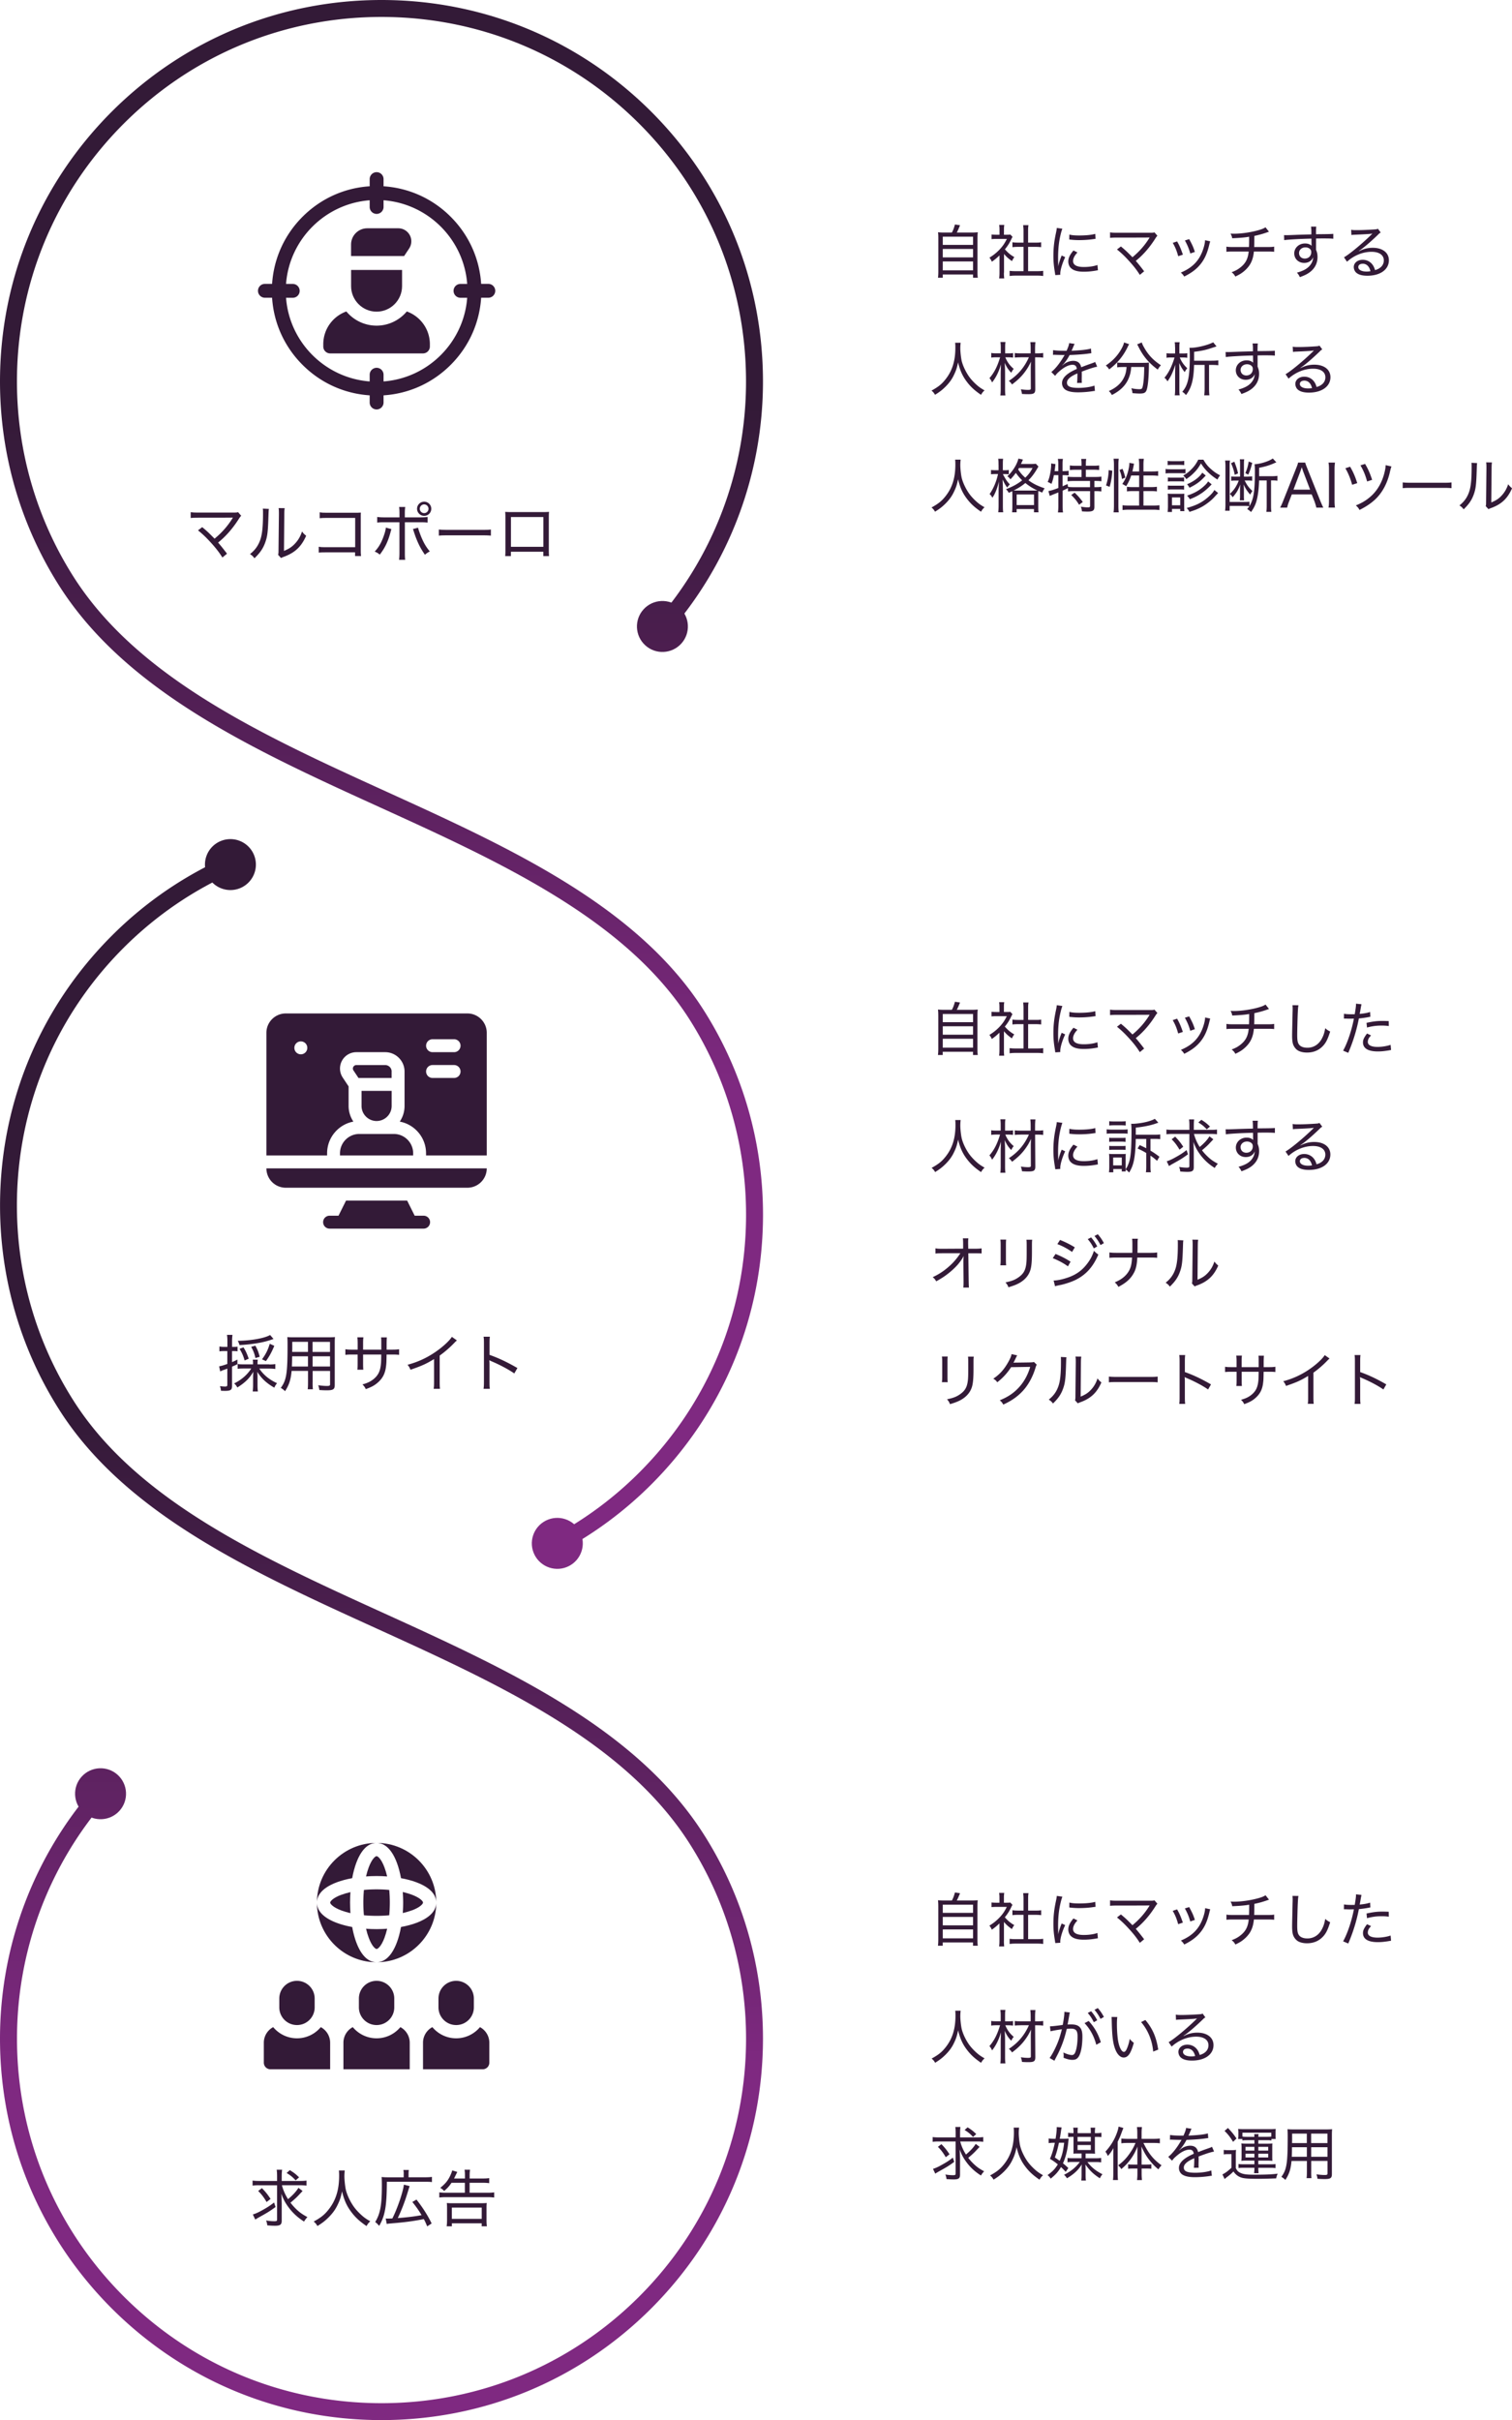 <svg id="_レイヤー_2" xmlns="http://www.w3.org/2000/svg" xmlns:xlink="http://www.w3.org/1999/xlink" viewBox="0 0 388.1 621.15"><defs><style>.cls-6{fill:#331a37}</style><linearGradient id="_名称未設定グラデーション_6" x1="1100.04" y1="-37.36" x2="1501.29" y2="-37.36" gradientTransform="rotate(90 580.3 -519.74)" gradientUnits="userSpaceOnUse"><stop offset=".26" stop-color="#331a37"/><stop offset=".47" stop-color="#552058"/><stop offset=".7" stop-color="#7f2981"/></linearGradient><linearGradient id="_名称未設定グラデーション_6-2" x1="1100.04" y1="-109.47" x2="1501.29" y2="-109.47" xlink:href="#_名称未設定グラデーション_6"/><linearGradient id="_名称未設定グラデーション_6-3" x1="1100.04" y1="-82.49" x2="1501.29" y2="-82.49" xlink:href="#_名称未設定グラデーション_6"/><linearGradient id="_名称未設定グラデーション_11" x1="1317.31" y1="-37.36" x2="1721.2" y2="-37.36" gradientTransform="rotate(90 580.3 -519.74)" gradientUnits="userSpaceOnUse"><stop offset=".36" stop-color="#331a37"/><stop offset=".58" stop-color="#5c225f"/><stop offset=".78" stop-color="#7f2981"/></linearGradient><linearGradient id="_名称未設定グラデーション_11-2" x1="1317.31" y1="1.42" x2="1721.2" y2="1.42" xlink:href="#_名称未設定グラデーション_11"/><linearGradient id="_名称未設定グラデーション_11-3" x1="1317.31" y1="34.75" x2="1721.2" y2="34.75" xlink:href="#_名称未設定グラデーション_11"/></defs><g id="_レイヤー_2-2"><path class="cls-6" d="M244.33 59.69c.38-.72.58-1.29.78-2.07l1.31.19c-.33.83-.54 1.32-.83 1.88h3.57c.84 0 1.29-.02 1.82-.08-.06.5-.08.93-.08 1.86v8.1c0 .88.01 1.29.09 1.72h-1.23v-.84h-7.77v.84h-1.23c.06-.44.09-.92.09-1.74v-8.08c0-.9-.01-1.33-.08-1.86.51.06.96.08 1.79.08h1.77zm-2.34 3.16h7.77v-2.1h-7.77v2.1zm0 3.21h7.77V63.9h-7.77v2.16zm0 3.33h7.77v-2.28h-7.77v2.28zm15.69.59c0 .66.03 1.08.08 1.48h-1.3c.06-.44.09-.85.09-1.5v-4.41c-.71.69-1.1 1-1.96 1.63-.17-.42-.35-.72-.62-1.05 1.06-.65 1.86-1.29 2.7-2.19.75-.81 1.21-1.5 1.77-2.62h-2.7c-.48 0-.81.02-1.23.06v-1.19c.43.04.72.06 1.18.06h.86v-1.36c0-.41-.03-.84-.09-1.16h1.32c-.06.32-.09.71-.09 1.19v1.33h.81c.44 0 .68-.02.86-.04l.54.6c-.11.17-.21.34-.34.63-.48 1-.9 1.67-1.62 2.55.78.89 1.38 1.4 2.42 2.01-.27.35-.42.6-.6 1.02-.87-.6-1.46-1.12-2.05-1.84v4.8zm6.21-.38h2.22c.78 0 1.25-.03 1.65-.09v1.33c-.48-.08-1.02-.1-1.65-.1h-5.33c-.66 0-1.15.03-1.63.1v-1.33c.44.06.87.09 1.65.09h1.92v-6.24h-1.38c-.54 0-1.02.03-1.47.08v-1.26c.41.06.83.09 1.47.09h1.38V59.2c0-.52-.03-.85-.11-1.41h1.38c-.09.57-.1.85-.1 1.41v3.07h1.88c.66 0 1.05-.01 1.47-.09v1.26c-.45-.05-.92-.08-1.47-.08h-1.88v6.24zm7.75-1.27c.15-.84.39-1.56.87-2.75l.9.42c-.75 1.59-1.26 3.31-1.26 4.23 0 .06 0 .17.02.29l-1.3.09c-.03-.24-.05-.33-.09-.63-.28-1.65-.39-2.76-.39-4.27 0-2.1.18-3.72.66-5.94.15-.75.18-.9.21-1.27l1.42.2c-.27.7-.54 1.81-.75 2.98-.22 1.32-.34 2.88-.34 4.59 0 .3.01 1.02.03 1.42 0 .33.01.39.01.65h.01zm4.92-3.54c-.78.85-1.12 1.54-1.12 2.21 0 1.02.93 1.53 2.75 1.53 1.35 0 2.64-.19 3.5-.52l.13 1.36c-.2.03-.23.03-.54.09-1.08.19-2.08.28-3.09.28-1.77 0-2.89-.38-3.53-1.18-.28-.38-.45-.9-.45-1.44 0-.89.4-1.75 1.33-2.83l1.02.51zm-2.07-4.58c.69.17 1.38.23 2.53.23 1.75 0 3.2-.15 4.11-.41l.08 1.27s-.39.05-1.04.14c-.92.12-2.08.19-3.2.19-.76 0-1.25-.03-2.01-.1l-.27-.03c-.09-.02-.12-.02-.24-.03l.03-1.26zm16.19 5.81c1.77-1.46 3.17-3.06 4.29-4.87.04-.09.06-.1.12-.2q-.23.03-8.28.03c-.88 0-1.3.01-1.88.07v-1.41c.56.09.98.1 1.89.1h8.55c.56 0 .69-.02.96-.1l.75.87c-.19.2-.3.33-.61.83-1.43 2.23-3.06 4.11-4.94 5.62.56.62 1.26 1.5 2.15 2.67l-1.11.92c-.79-1.26-1.59-2.29-2.88-3.69-1.09-1.2-1.88-1.93-2.98-2.83l1-.77c.9.73 1.44 1.23 2.05 1.84l.92.92zm11.46-4.05c.62 1.06.9 1.74 1.49 3.39l-1.21.4c-.36-1.35-.75-2.32-1.4-3.42l1.12-.38zm8.5-.03c-.09.27-.12.38-.2.69-.52 2.23-1.15 3.69-2.16 5.01-1.05 1.36-2.38 2.38-4.32 3.34-.27-.45-.42-.61-.86-1.02 2.96-1.24 4.7-3.03 5.67-5.83.35-.98.54-1.91.54-2.48l1.32.29zm-5.4-.57c.8 1.47 1.07 2.07 1.46 3.29l-1.18.4c-.29-1.09-.74-2.2-1.38-3.34l1.11-.35zm20.48-1.89q-.18.04-.51.17c-1.21.42-1.98.63-3.25.9-.01 2.1-.01 2.37-.04 2.85h3.36c1.02 0 1.25-.01 1.77-.1v1.33c-.51-.06-.85-.07-1.75-.07h-3.45c-.14 1.4-.44 2.37-.99 3.3-.54.88-1.38 1.73-2.42 2.4-.42.25-.69.4-1.35.72-.32-.54-.48-.73-.96-1.11 1-.38 1.54-.67 2.22-1.2 1.37-1.06 1.98-2.25 2.16-4.11h-3.92c-1 0-1.25.01-1.8.07V63.3c.52.09.78.1 1.81.1h3.99c.03-.57.04-1.47.04-2.64-.93.18-2.24.3-4.35.39-.09-.48-.15-.65-.42-1.19.45.02.67.03.9.03 1.92 0 4.44-.38 6.33-.93.84-.24 1.26-.42 1.74-.72l.89 1.14zm10.87-.45c-.02-.4-.03-.55-.08-.87h1.35c-.06.46-.07.69-.07 1.96 2.8-.02 3.94-.04 4.44-.1v1.26c-.57-.06-1.11-.08-2.76-.08-.21 0-.46 0-1.67.02v2.88c.27.65.38 1.14.38 1.86 0 1.62-.69 2.96-2.05 3.96-.63.45-1.26.77-2.48 1.21-.3-.6-.4-.76-.76-1.15 1.93-.52 3.09-1.26 3.74-2.43.27-.48.39-.91.43-1.51-.15.31-.24.48-.41.66-.45.51-1.11.78-1.89.78-1.47 0-2.55-1.04-2.55-2.44s1.17-2.55 2.77-2.55c.71 0 1.29.21 1.67.6v-.1c-.01-.13-.03-.92-.03-1.74-2.57.04-6.06.24-6.99.39l-.04-1.29c.3.01.42.01.64.01.41 0 .5 0 2.76-.09 1.27-.04 1.93-.06 3.61-.1v-1.12zm-3.15 5.91c0 .84.6 1.43 1.47 1.43.97 0 1.66-.68 1.66-1.65 0-.36-.09-.58-.3-.79-.3-.29-.72-.44-1.18-.44-.95 0-1.65.63-1.65 1.45zm13.37-5.96c.44.08.75.09 1.51.09 1.26 0 3.24-.09 4.58-.19.44-.03.57-.06.78-.18l.72.98c-.22.12-.32.18-.76.63-2.03 1.95-3.83 3.46-4.84 4.1l.03.06c1.21-.61 2.27-.87 3.53-.87 2.52 0 4.14 1.26 4.14 3.21 0 2.37-2.21 3.96-5.52 3.96-1.47 0-2.49-.33-3.04-.97-.27-.32-.45-.81-.45-1.26 0-1.06.97-1.86 2.29-1.86 1 0 1.91.44 2.5 1.23.3.4.46.75.67 1.42.55-.17.88-.31 1.23-.57.66-.46 1.02-1.14 1.02-1.92 0-1.38-1.18-2.21-3.15-2.21-2.22 0-4.53.93-6.3 2.55l-.77-1.14c1.32-.73 4.73-3.55 6.97-5.77.06-.06.08-.07.12-.12l.17-.16v-.03c-.06.02-.09.02-.13.02-.55.09-2.25.18-4.44.27-.32.01-.46.03-.79.07l-.06-1.32zm2.95 8.72c-.67 0-1.11.33-1.11.85 0 .7.83 1.15 2.13 1.15.35 0 .51-.02.99-.09-.31-1.26-.99-1.92-2.01-1.92zM246.58 87.98c-.04.24-.09.93-.09 1.36 0 .96.18 2.6.38 3.39.32 1.27 1.16 3 2.07 4.2.55.73 1.37 1.56 2.14 2.19.45.36.81.6 1.63 1.08-.43.39-.6.61-.9 1.14-1.82-1.24-2.87-2.25-3.93-3.75-.92-1.31-1.5-2.66-1.96-4.59-.27 1.36-.53 2.14-1.07 3.25-.54 1.14-1.21 2.05-2.19 3.03-.84.82-1.41 1.27-2.66 2.05-.27-.48-.48-.73-.9-1.08 1.76-.96 2.64-1.67 3.63-2.94 1.71-2.18 2.49-4.71 2.49-8.08 0-.6-.01-.87-.06-1.26h1.41zm11.46 3.72c.51 1.23 1.12 2.08 2.16 2.98-.27.31-.43.58-.63 1-.79-.84-1.15-1.38-1.69-2.56.07.96.1 1.65.1 2.81v3.93c0 .71.03 1.19.09 1.64h-1.3c.06-.42.09-.93.09-1.64V96.2c0-.85.03-1.83.08-2.69-.57 1.92-1.27 3.34-2.29 4.65-.24-.54-.38-.75-.67-1.11 1.26-1.47 2.02-3 2.73-5.35h-.97c-.51 0-.92.03-1.3.09v-1.2c.38.08.71.09 1.35.09h1.09V89.2c0-.58-.03-1-.09-1.42h1.3c-.07.44-.09.73-.09 1.41v1.5h.9c.43 0 .75-.01 1.14-.07v1.17c-.36-.04-.74-.08-1.14-.08h-.84zm3.99.01c-.69 0-1.17.03-1.56.07v-1.17c.45.06.85.08 1.56.08h2.52V89.5c0-.69-.03-1.21-.09-1.69h1.31c-.06.51-.09 1.05-.09 1.69v1.19h.67c.61 0 1-.03 1.41-.09v1.2c-.39-.06-.83-.09-1.41-.09h-.66l.04 8.16c.01 1.06-.32 1.3-1.77 1.3-.5 0-.95-.01-1.65-.06-.04-.44-.13-.78-.29-1.19.78.1 1.26.15 1.88.15.55 0 .69-.08.69-.38l-.02-5.05q0-.72.06-1.83c-.51 1.12-1 1.92-1.75 2.9-.84 1.08-1.71 1.9-3.12 2.97-.24-.38-.46-.63-.81-.92 2.34-1.53 3.99-3.46 5.14-6.06h-2.07zm11.73-1.65c.46-1.05.63-1.52.67-2l1.41.21q-.12.18-.36.77c-.19.48-.36.85-.45 1q.11-.02.95-.06c1.86-.1 3.25-.28 4.05-.52l.09 1.2q-.29.03-1.15.15c-1.04.13-2.96.27-4.42.31-.44.81-.74 1.3-1.22 1.9-.12.18-.43.52-.48.56-.09.06-.15.1-.15.12l-.03.03.03.04c.09-.08.17-.12.21-.15.27-.23.36-.29.51-.38.63-.4 1.36-.62 2.07-.62 1.12 0 1.82.56 2.03 1.64 1.17-.45 1.79-.68 2.52-.93.76-.27.81-.28 1.05-.44l.54 1.23c-.81.14-1.98.51-3.97 1.27.01.5.01.54.01.87 0 .17 0 .48-.01.78v.62c0 .25 0 .38.03.61l-1.23.02c.04-.3.09-1.19.09-1.99v-.47c-.92.42-1.41.69-1.8.99-.61.48-.88.9-.88 1.41 0 .95.86 1.33 2.97 1.33 1.53 0 3.18-.24 4.08-.6l.13 1.38c-.24.01-.3.01-.62.07-1.14.18-2.52.29-3.73.29-1.39 0-2.35-.18-3.08-.58-.64-.36-1.02-1.02-1.02-1.8 0-.85.52-1.67 1.59-2.43.55-.4 1.2-.75 2.21-1.2-.09-.74-.44-1.06-1.11-1.06-.92 0-2.07.55-3.25 1.57-.6.5-.93.85-1.2 1.27l-.99-.99c.99-.75 2.26-2.35 3.28-4.14q.05-.07.14-.24s-.21.02-.27.02c-.3 0-1.79-.03-2.1-.05-.15-.01-.22-.01-.3-.01s-.17 0-.32.03l.03-1.23c.64.12 1.59.18 3.22.18h.24zm16.08-1.72a4.3 4.3 0 0 0-.42.77c-1.11 2.29-2.64 4.15-4.72 5.7-.21-.36-.47-.66-.86-1 1.83-1.23 3.1-2.61 4.06-4.36.36-.68.54-1.12.62-1.56l1.32.46zm-1.61 5.86c-.57 0-1.05.03-1.47.09v-1.23c.42.04.9.07 1.47.07h5.12c.69 0 1.14-.02 1.58-.07-.04.28-.04.38-.04 1.09-.03 3.09-.29 5.46-.68 6.19-.27.51-.67.67-1.68.67-.45 0-.96-.03-1.84-.1-.06-.46-.12-.75-.3-1.26.81.17 1.5.24 2.04.24.64 0 .75-.09.92-.87.21-.98.34-2.76.34-4.83h-3.33c-.06.77-.11 1.02-.21 1.52-.58 2.53-2.05 4.3-4.75 5.67-.22-.4-.39-.63-.78-1.02 1.77-.78 3.03-1.86 3.74-3.2.5-.91.71-1.69.81-2.97h-.92zm4.85-6.3c.12.41.26.71.58 1.27 1.07 1.92 2.36 3.29 4.33 4.58-.31.31-.54.61-.82 1.11-2.28-1.68-3.72-3.39-4.95-5.86-.12-.24-.24-.47-.33-.62l1.18-.48zm8.53 1.2c0-.56-.02-.9-.09-1.27h1.29c-.08.42-.09.72-.09 1.29v1.6h1.04c.45 0 .67-.01.99-.07v1.19c-.33-.06-.57-.08-.98-.08h-.94c.42 1.05 1 1.89 1.92 2.76-.3.35-.39.48-.66.99-.66-.84-1.02-1.43-1.41-2.35.03.67.04 1.63.04 2.61V100c0 .66.01 1.03.09 1.47h-1.27c.06-.4.09-.82.09-1.46v-3.88c0-.87.01-1.54.06-2.52-.71 2.1-1.12 3-2.02 4.27-.27-.45-.45-.66-.78-.93 1.07-1.23 1.98-3.09 2.58-5.19h-1.11c-.45 0-.66.02-.94.08v-1.19c.31.06.51.07 1.02.07h1.19V89.1zm9.36 3.48c.76 0 1.25-.03 1.75-.09v1.26c-.53-.06-1.04-.09-1.75-.09h-.63v6.07c0 .63.03 1.25.09 1.73h-1.33c.06-.5.1-1.12.1-1.73v-6.07h-2.7c-.12 3.84-.66 5.86-2.08 7.74-.35-.42-.58-.61-.95-.84.67-.81 1.02-1.46 1.32-2.44.42-1.37.61-3.42.61-6.57 0-1.25-.03-1.8-.09-2.28h.25c1.67 0 4.44-.68 5.85-1.41l.85 1.05q-.27.08-1.67.54c-1.16.39-2.44.65-4.08.84v1.33c0 .36 0 .54-.01.96h4.46zm10.62-3.55c-.02-.4-.03-.55-.08-.87h1.35c-.06.46-.07.69-.07 1.96 2.8-.02 3.94-.04 4.44-.1v1.26c-.57-.06-1.11-.08-2.76-.08-.21 0-.46 0-1.67.02v2.88c.27.65.38 1.14.38 1.86 0 1.62-.69 2.96-2.05 3.96-.63.45-1.26.77-2.48 1.21-.3-.6-.4-.76-.76-1.15 1.93-.52 3.09-1.26 3.74-2.43.27-.48.39-.91.43-1.51-.15.31-.24.48-.41.66-.45.51-1.11.78-1.89.78-1.47 0-2.55-1.04-2.55-2.44s1.17-2.55 2.77-2.55c.71 0 1.29.21 1.67.6v-.1c-.01-.13-.03-.92-.03-1.74-2.57.04-6.06.24-6.99.39l-.04-1.29c.3.01.42.01.64.01.41 0 .5 0 2.76-.09 1.27-.04 1.93-.06 3.61-.1v-1.12zm-3.15 5.91c0 .84.6 1.43 1.47 1.43.97 0 1.66-.68 1.66-1.65 0-.36-.09-.58-.3-.79-.3-.29-.72-.44-1.18-.44-.95 0-1.65.63-1.65 1.45zm13.37-5.96c.44.08.75.09 1.51.09 1.26 0 3.24-.09 4.58-.19.44-.03.57-.06.78-.18l.72.98c-.22.12-.32.18-.76.63-2.03 1.95-3.83 3.46-4.84 4.1l.03.06c1.21-.61 2.27-.87 3.53-.87 2.52 0 4.14 1.26 4.14 3.21 0 2.37-2.21 3.96-5.52 3.96-1.47 0-2.49-.33-3.04-.97-.27-.32-.45-.81-.45-1.26 0-1.06.97-1.86 2.29-1.86 1 0 1.91.44 2.5 1.23.3.4.46.75.67 1.42.55-.17.88-.31 1.23-.57.66-.46 1.02-1.14 1.02-1.92 0-1.38-1.18-2.21-3.15-2.21-2.22 0-4.53.93-6.3 2.55l-.77-1.14c1.32-.73 4.73-3.55 6.97-5.77.06-.06.08-.07.12-.12l.17-.16v-.03c-.06.02-.09.02-.13.02-.55.09-2.25.18-4.44.27-.32.01-.46.03-.79.07l-.06-1.32zm2.95 8.72c-.67 0-1.11.33-1.11.85 0 .7.83 1.15 2.13 1.15.35 0 .51-.02.99-.09-.31-1.26-.99-1.92-2.01-1.92zm-88.18 20.28c-.04.24-.09.93-.09 1.36 0 .96.18 2.6.38 3.39.32 1.27 1.16 3 2.07 4.2.55.73 1.37 1.56 2.14 2.19.45.36.81.6 1.63 1.08-.43.39-.6.61-.9 1.14-1.82-1.24-2.87-2.25-3.93-3.75-.92-1.31-1.5-2.66-1.96-4.59-.27 1.36-.53 2.14-1.07 3.25-.54 1.14-1.21 2.05-2.19 3.03-.84.82-1.41 1.27-2.66 2.05-.27-.48-.48-.73-.9-1.08 1.76-.96 2.64-1.67 3.63-2.94 1.71-2.18 2.49-4.71 2.49-8.08 0-.6-.01-.87-.06-1.26h1.41zm9.72 1.32c0-.85-.03-1.23-.09-1.56h1.27c-.06.42-.07.81-.07 1.54v1.41h.6c.41 0 .67-.02.93-.06v1.1c-.3-.03-.57-.05-.93-.05h-.57c.09.26.17.39.36.71.52.92.78 1.26 1.41 1.95-.25.22-.46.48-.69.79-.5-.69-.64-.95-1.18-2.06.04.78.08 1.58.08 2.31v4.33c0 .79.01 1.33.09 1.77h-1.29c.06-.44.1-1.01.1-1.77v-3.88c0-.42.02-.9.09-2.24-.34 1.33-.49 1.76-.84 2.6-.28.66-.45.97-.84 1.56-.24-.44-.4-.66-.72-.95.96-1.33 1.77-3.25 2.16-5.13h-.72c-.48 0-.75.02-1.08.06v-1.11c.24.04.58.06 1.08.06h.86v-1.4zm8.2-.21c.76 0 1.08-.02 1.38-.07l.67.72q-.12.17-.36.61c-.69 1.17-1.35 2.06-2.21 2.91 1.21.9 2.4 1.48 4.16 2.07-.27.38-.46.71-.62 1.1-.55-.23-.67-.29-.99-.42-.03.24-.03.45-.03 1.08v2.88c0 .77.01 1.19.07 1.52h-1.17v-.84h-4.45v.84h-1.17c.04-.35.07-.77.07-1.5v-2.9c0-.54-.01-.76-.03-1.02-.33.17-.46.23-.9.42-.24-.43-.33-.57-.71-.93 1.85-.72 2.87-1.29 4.16-2.28-.63-.62-.97-1.01-1.63-1.91-.45.63-.83 1.08-1.38 1.65-.24-.34-.45-.55-.79-.79 1.33-1.18 2.53-3.1 2.83-4.53l1.17.25c-.05.09-.05.11-.09.21-.12.3-.24.54-.42.93h2.43zm.84 6.81c.45 0 .63 0 .94-.01-1.12-.51-2.01-1.06-3.09-1.92-.93.76-1.74 1.29-3.01 1.92.29.01.41.01.83.01h4.33zm-4.38 3.73h4.45v-2.73h-4.45v2.73zm.6-9.52c-.1.18-.13.23-.22.38.66.98 1.08 1.46 1.83 2.11.84-.81 1.3-1.42 1.87-2.49h-3.48zm8.96 1.83c-.18.96-.31 1.39-.63 2.25-.45-.27-.63-.36-.97-.48.34-.82.52-1.45.69-2.44.12-.67.2-1.4.2-1.9 0-.13 0-.23-.01-.42l1.12.17c-.03.19-.04.24-.06.5-.03.34-.09.75-.17 1.3h.95v-1.9c0-.5-.03-.85-.11-1.25h1.31c-.08.38-.11.73-.11 1.25v1.9h.27c.57 0 .94-.03 1.29-.09v1.2a7.73 7.73 0 0 0-1.21-.07h-.34v2.85l1.29-.58.11.72c.38.06.82.09 1.54.09h4.11v-1.59h-4.18c-.71 0-1.17.03-1.58.09v-1.2c.39.06.87.09 1.58.09h2v-1.86h-1.53c-.58 0-1.07.03-1.46.07v-1.18c.39.06.84.09 1.46.09h1.53v-.57c0-.45-.03-.83-.09-1.19h1.29c-.06.36-.09.71-.09 1.17v.58h1.95c.62 0 1.06-.03 1.46-.09v1.18c-.41-.04-.87-.07-1.46-.07h-1.95v1.86h2.43c.71 0 1.17-.03 1.56-.09v1.2c-.39-.06-.92-.09-1.5-.09h-.3v1.59h.31c.69 0 1.09-.02 1.47-.09v1.2c-.45-.06-.85-.09-1.47-.09h-.31v4.05c0 .93-.39 1.2-1.74 1.2-.42 0-.88-.01-1.47-.06-.04-.53-.11-.8-.27-1.2.69.12 1.3.18 1.74.18.54 0 .63-.06.63-.42v-3.75h-4.2c-.63 0-1.02.03-1.47.09v-.88c-.42.24-.54.28-1.38.67v3.96c0 .6.03 1.12.11 1.63h-1.31c.06-.36.11-.99.11-1.63v-3.5q-2.01.79-2.21.9l-.34-1.26c.58-.09 1.36-.33 2.55-.78v-3.3h-1.11zm5.31 4.5c.86.81 1.4 1.43 2.1 2.4l-.95.71c-.58-.96-1.17-1.71-2.02-2.5l.87-.6zm8.07-1.85c.44-1.4.62-2.42.68-3.93l.93.15c-.11 1.68-.3 2.79-.69 4.14l-.92-.36zm1.93 6.9c.08-.53.1-1.16.1-1.77v-10.45c0-.58-.03-1.05-.1-1.54h1.33c-.06.51-.09.92-.09 1.54v10.53c0 .68.03 1.19.09 1.7h-1.33zm2.16-8.56c-.15-.99-.29-1.46-.65-2.29l.78-.31c.27.62.52 1.38.72 2.25l-.85.36zm2.36-.89c-.38 1.11-.66 1.75-1.29 2.74q-.38-.25-.99-.57c.84-1.19 1.33-2.38 1.67-4.06.11-.58.15-.9.15-1.36l1.2.23c-.04.13-.04.16-.09.39-.06.35-.22 1.12-.34 1.6h1.74v-1.73c0-.55-.03-1.05-.11-1.53h1.32c-.08.45-.11.96-.11 1.53v1.73h2.19c.76 0 1.21-.03 1.58-.09v1.21c-.51-.06-1.05-.09-1.58-.09h-2.19v2.98h1.91c.71 0 1.12-.03 1.54-.09v1.2c-.43-.06-.87-.09-1.56-.09h-1.89v3.72h2.43c.69 0 1.2-.03 1.67-.09v1.24c-.51-.07-1.04-.1-1.67-.1h-6.13c-.63 0-1.16.03-1.67.1v-1.24c.46.06.97.09 1.67.09h2.59v-3.72h-1.56c-.63 0-1.17.03-1.57.09v-1.2c.4.06.81.09 1.46.09h1.68v-2.98h-2.04zm8.83-1.68c.35.06.63.08 1.2.08h2.71c.63 0 .84-.02 1.2-.06v1.11c-.33-.03-.62-.04-1.09-.04h-2.82c-.53 0-.83.02-1.2.06v-1.14zm.53-2.08c.34.06.58.08 1.11.08h2.03c.54 0 .78-.02 1.12-.08v1.1c-.32-.04-.65-.06-1.12-.06h-2.03c-.48 0-.75.02-1.11.06v-1.1zm0 13.12c.04-.45.08-.94.08-1.47v-2.04c0-.52-.02-.84-.06-1.2.36.04.67.06 1.21.06h1.96c.54 0 .81-.01 1.1-.04-.03.25-.04.56-.04 1.14v2.08c0 .52.01.9.06 1.26h-1.08v-.57h-2.12v.78h-1.11zm.06-8.86c.29.03.48.05 1 .05h2.19c.51 0 .73-.02.97-.05v1.06c-.3-.04-.52-.06-.97-.06h-2.19c-.48 0-.71.01-1 .06v-1.06zm0 2.08c.33.03.51.04 1 .04h2.19c.5 0 .69-.01.97-.04v1.06c-.3-.04-.52-.06-.99-.06h-2.19c-.48 0-.67.02-.99.06v-1.06zm1.05 5.07h2.12v-2.02h-2.12v2.02zm8.07-11.71c.64 1.09 1.15 1.73 2.05 2.5.67.6 1.23.99 2.24 1.53-.29.33-.47.62-.68 1.08-1.02-.66-1.6-1.11-2.34-1.81-.79-.77-1.23-1.3-1.9-2.34-.63 1.11-1.1 1.73-1.92 2.53-.56.56-1.02.92-1.84 1.5-.27-.42-.38-.54-.8-.92.89-.49 1.44-.93 2.13-1.63.75-.77 1.16-1.33 1.74-2.44h1.32zm3.78 8.56q-.24.24-1.11 1.19c-.74.79-2.01 1.77-3.06 2.35-.99.54-1.8.87-3.19 1.29-.17-.35-.36-.62-.72-.99 2.28-.61 3.78-1.33 5.23-2.55.93-.77 1.58-1.47 1.88-2.07l.97.78zm-1.67-2.23c-.04.06-.09.09-.1.12l-.27.27c-.57.61-1.48 1.4-2.17 1.86-1 .67-1.6.99-3.04 1.57-.24-.37-.34-.51-.72-.93 1.8-.58 3.17-1.35 4.35-2.44.54-.48.79-.78 1.05-1.2l.91.75zm-1.5-2.25c-.15.14-.18.17-.42.42-1.12 1.2-2.08 1.87-3.75 2.7-.24-.4-.38-.6-.63-.9 1.69-.68 3.25-1.86 3.9-2.97l.9.75zm17.06.16c.55 0 .94-.03 1.33-.09v1.25c-.39-.06-.66-.08-1.28-.08h-.36v6.48c0 .73.03 1.2.09 1.59h-1.29c.06-.41.09-.85.09-1.6v-6.46h-1.96c-.04 1.65-.17 2.86-.38 4.03-.32 1.74-.71 2.69-1.68 4.08-.29-.3-.53-.48-.99-.77.27-.31.36-.44.55-.72-.36-.06-.78-.08-1.47-.08h-3.58v1.23h-1.17c.06-.51.09-.93.09-1.56v-9.84c0-.62-.03-1-.09-1.48h1.26c-.07.42-.09.75-.09 1.26v9.37h3.58c.67 0 1.09-.01 1.49-.07v1.14c1.09-1.77 1.41-3.81 1.41-9.1 0-.72-.03-1.2-.09-1.65 1.54-.08 3.72-.77 4.68-1.48l.92 1q-.08.03-.29.1s-.12.04-.28.12c-1.19.54-2.33.88-3.86 1.17v2.16h3.36zm-6.14.09c.45 0 .75-.02.99-.06v1.14c-.24-.04-.63-.07-1.05-.07h-.88c.62 1.24 1.02 1.78 2 2.71-.25.31-.43.6-.58.92-.88-1.04-1.23-1.59-1.68-2.62.03.52.06 1.05.06 1.44v1.47c0 .66.01.84.06 1.17h-1.11c.04-.36.06-.57.06-1.18v-1.41c0-.4.03-1.02.06-1.48-.53 1.44-.93 2.11-1.95 3.28a4.34 4.34 0 0 0-.72-.85c.88-.85 1.32-1.42 1.77-2.29.2-.34.24-.46.51-1.14h-.97c-.36 0-.71.03-.97.06v-1.12c.34.04.57.06 1.02.06h1.26v-3.12c0-.66-.01-1-.07-1.33h1.14c-.06.31-.08.66-.08 1.33v3.12h1.16zm-3.58-3.81c.54 1.42.67 1.84.95 3l-.86.36c-.24-1.19-.46-1.89-.96-2.98l.87-.38zm4.59.3c-.06.24-.12.44-.15.56-.31 1.12-.5 1.63-.88 2.46l-.75-.39c.46-1.06.62-1.59.87-2.98l.92.36zm16.45 11.49c-.11-.51-.29-1.09-.45-1.54l-.74-1.86h-5.11l-.72 1.86c-.24.61-.36 1-.47 1.54h-1.81c.27-.48.43-.84.79-1.74l3.34-8.4c.29-.72.41-1.06.48-1.42h1.83c.08.3.15.52.51 1.42l3.36 8.4c.38.91.57 1.35.79 1.74h-1.81zm-3.43-9.43q-.04-.14-.31-.93c-.08.21-.13.39-.17.5-.08.21-.12.36-.15.44l-1.81 4.8h4.27l-1.83-4.8zm8.22-2.13c-.09.54-.12 1.05-.12 1.75v8.05c0 .72.03 1.23.12 1.75H341c.09-.57.12-.96.12-1.75v-8.05c0-.81-.03-1.2-.12-1.75h1.67zm3.88 1.06c.78 1.33 1.3 2.52 1.83 4.21l-1.31.42c-.42-1.56-1.02-3.02-1.74-4.24l1.21-.39zm10.61-.07q-.15.35-.41 1.47c-.64 2.79-1.86 5.11-3.58 6.81-1.08 1.06-2.47 2.02-4.21 2.88-.28-.52-.45-.72-.94-1.17 1.63-.63 2.97-1.47 4.15-2.61 1.62-1.56 2.76-3.71 3.3-6.25.14-.61.18-.98.2-1.46l1.5.33zm-6.77-.65c.73 1.2 1.27 2.43 1.81 4.08l-1.29.42c-.43-1.59-.91-2.76-1.71-4.14l1.19-.36zm9.65 4.74c.48.06 1.03.09 2.07.09h8.43c1.2 0 1.5-.02 2.03-.09v1.48c-.57-.06-1-.08-2.04-.08h-8.4c-1.19 0-1.56.02-2.08.08v-1.48zm19.11-4.95c-.06.38-.06.39-.09 1.32-.12 4.15-.24 5.25-.79 6.76-.51 1.42-1.25 2.49-2.58 3.78-.39-.5-.55-.66-1.08-1 1.21-.96 1.98-2.02 2.47-3.44.47-1.32.66-3.24.66-6.31 0-.74 0-.83-.04-1.19l1.46.07zm3.81-.18c-.07.44-.09.67-.1 1.56l-.08 8.71c1.18-.48 1.91-.94 2.64-1.74.79-.84 1.33-1.79 1.7-2.93.36.48.51.63.99 1.04-.77 1.77-1.75 3.03-3.09 3.93-.65.44-1.25.74-2.12 1.08-.18.06-.33.12-.48.18-.18.07-.22.09-.36.17l-.71-.78c.09-.28.1-.48.1-1.18l.09-8.49v-.33c0-.58-.02-.93-.08-1.23l1.48.02zm-138.63 140.5c.38-.72.58-1.29.78-2.07l1.31.19c-.33.83-.54 1.32-.83 1.88h3.57c.84 0 1.29-.02 1.81-.08-.06.5-.08.93-.08 1.86v8.1c0 .88.02 1.29.09 1.72h-1.23v-.84h-7.77v.84h-1.23c.06-.44.09-.92.09-1.74v-8.08c0-.9-.02-1.33-.08-1.86.51.06.96.08 1.79.08h1.77zm-2.34 3.17h7.77v-2.1h-7.77v2.1zm0 3.21h7.77v-2.16h-7.77v2.16zm0 3.33h7.77v-2.28h-7.77v2.28zm15.69.58c0 .66.03 1.08.07 1.48h-1.3c.06-.44.09-.85.09-1.5v-4.41c-.71.69-1.1 1-1.96 1.63-.17-.42-.35-.72-.62-1.05 1.06-.65 1.86-1.29 2.7-2.19.75-.81 1.21-1.5 1.77-2.62h-2.7c-.48 0-.81.02-1.23.06v-1.19c.44.04.72.06 1.19.06h.85v-1.36c0-.41-.03-.84-.09-1.16h1.32c-.06.32-.09.71-.09 1.19v1.33h.81c.44 0 .68-.02.85-.04l.54.6c-.1.17-.21.34-.34.63-.48 1-.9 1.67-1.62 2.55.78.89 1.38 1.4 2.42 2.01-.27.35-.42.6-.6 1.02-.87-.6-1.46-1.12-2.05-1.84v4.8zm6.21-.37h2.22c.78 0 1.24-.03 1.65-.09v1.33c-.48-.08-1.02-.1-1.65-.1h-5.33c-.66 0-1.15.03-1.63.1v-1.33c.44.06.87.09 1.65.09h1.92v-6.24h-1.38c-.54 0-1.02.03-1.47.08v-1.26c.41.06.83.09 1.47.09h1.38v-3.07c0-.52-.03-.85-.1-1.41H264c-.09.57-.1.85-.1 1.41v3.07h1.88c.66 0 1.05-.01 1.47-.09v1.26c-.45-.05-.91-.08-1.47-.08h-1.88v6.24zm7.75-1.28c.15-.84.39-1.56.87-2.75l.9.42c-.75 1.59-1.26 3.31-1.26 4.23 0 .06 0 .17.02.29l-1.3.09c-.03-.24-.05-.33-.09-.63-.28-1.65-.39-2.76-.39-4.27 0-2.1.18-3.72.66-5.94.15-.75.18-.9.21-1.27l1.43.2c-.27.7-.54 1.81-.75 2.98-.23 1.32-.35 2.88-.35 4.59 0 .3.02 1.02.03 1.42 0 .33.01.39.01.65h.02zm4.92-3.54c-.78.85-1.12 1.54-1.12 2.21 0 1.02.93 1.53 2.74 1.53 1.35 0 2.64-.19 3.5-.52l.13 1.36c-.19.03-.23.03-.54.09-1.08.19-2.08.28-3.09.28-1.77 0-2.89-.38-3.52-1.18-.28-.38-.45-.9-.45-1.44 0-.89.4-1.75 1.33-2.83l1.02.51zm-2.07-4.57c.69.17 1.38.23 2.53.23 1.75 0 3.19-.15 4.11-.41l.08 1.27s-.39.05-1.04.14c-.92.12-2.08.19-3.19.19-.77 0-1.25-.03-2.01-.1l-.27-.03c-.09-.02-.12-.02-.24-.03l.03-1.26zm16.19 5.8c1.77-1.46 3.17-3.06 4.29-4.87.04-.09.06-.1.12-.2q-.23.03-8.28.03c-.89 0-1.31.01-1.88.07v-1.41c.56.09.98.1 1.89.1h8.55c.56 0 .69-.02.96-.1l.75.87c-.19.2-.3.33-.61.83-1.43 2.23-3.06 4.11-4.94 5.62.56.62 1.26 1.5 2.15 2.67l-1.11.92c-.79-1.26-1.59-2.29-2.88-3.69-1.1-1.2-1.88-1.93-2.98-2.83l1-.77c.9.73 1.44 1.23 2.05 1.84l.92.92zm11.46-4.05c.61 1.06.9 1.74 1.48 3.39l-1.21.4c-.36-1.35-.75-2.32-1.4-3.42l1.12-.38zm8.5-.03c-.09.27-.12.38-.19.69-.52 2.23-1.15 3.69-2.16 5.01-1.05 1.36-2.38 2.38-4.32 3.34-.27-.45-.42-.61-.85-1.02 2.96-1.24 4.69-3.03 5.67-5.83.35-.98.54-1.91.54-2.48l1.32.29zm-5.4-.57c.8 1.47 1.07 2.07 1.46 3.29l-1.19.4c-.28-1.09-.73-2.2-1.38-3.34l1.11-.35zm20.48-1.89q-.18.04-.51.17c-1.21.42-1.98.63-3.25.9-.01 2.1-.01 2.37-.04 2.85h3.36c1.02 0 1.25-.01 1.77-.1v1.33c-.51-.06-.85-.07-1.75-.07h-3.45c-.14 1.4-.44 2.37-.99 3.3-.54.88-1.38 1.73-2.41 2.4-.42.25-.69.4-1.35.72-.31-.54-.48-.73-.96-1.11 1-.38 1.54-.67 2.22-1.2 1.37-1.06 1.98-2.25 2.16-4.11h-3.92c-1 0-1.25.01-1.8.07v-1.33c.52.09.78.1 1.81.1h3.99c.03-.57.04-1.47.04-2.64-.93.18-2.23.3-4.35.39-.09-.48-.15-.65-.42-1.19.45.02.67.03.9.03 1.92 0 4.44-.38 6.33-.93.84-.24 1.26-.42 1.74-.72l.89 1.14zm7.57-.96c-.08.39-.12.79-.17 1.86-.06 1.09-.15 4.72-.15 5.73 0 1.37.1 1.94.42 2.43.39.57 1.15.88 2.19.88 1.68 0 3.06-.93 3.85-2.61.36-.73.54-1.35.73-2.4.5.44.71.57 1.27.85-.58 1.83-1.02 2.75-1.69 3.52-1.08 1.25-2.52 1.88-4.26 1.88-1.04 0-1.94-.24-2.5-.65-.51-.38-.92-.96-1.11-1.6-.13-.45-.21-1.19-.21-1.98 0-.92.02-1.38.12-6.09.02-.43.02-.78.02-1 0-.33-.02-.51-.04-.84l1.53.02zm11.69 2.18c.5.09 1.1.13 1.92.13.24 0 .42 0 .83-.01.21-1.19.33-2.06.33-2.52v-.19l1.41.15q-.09.36-.27 1.42c-.09.51-.12.67-.19 1.06 1.14-.12 1.94-.25 2.67-.5l.06 1.23q-.12.02-.44.08c-.73.15-1.73.29-2.5.35a42.67 42.67 0 0 1-2.73 8.83l-1.32-.56c1.09-1.93 2.19-5.17 2.77-8.22-.2 0-.75.02-1.25.02-.12 0-.52-.02-.93-.03h-.38l.02-1.25zm6.93 5.56c-.44.51-.52.63-.63.85-.12.25-.19.57-.19.81 0 .83.9 1.29 2.52 1.29 1.11 0 2.48-.23 3.33-.54l.12 1.33q-.18.03-.69.12c-1.11.18-1.88.25-2.7.25-2.5 0-3.82-.79-3.82-2.32 0-.69.24-1.21 1.04-2.28l1.03.48zm4.56-2.41c-.72-.09-1.14-.12-1.8-.12-1.38 0-2.38.14-3.79.5l-.12-1.2c1.8-.38 2.73-.49 4.11-.49.29 0 .5 0 1.59.04l.02 1.27zm-109.89 24.13c-.04.24-.09.93-.09 1.36 0 .96.18 2.6.38 3.39.31 1.27 1.15 3 2.07 4.2.56.73 1.37 1.56 2.15 2.19.45.36.81.6 1.63 1.08-.43.39-.6.61-.9 1.14-1.81-1.24-2.86-2.25-3.93-3.75-.92-1.31-1.5-2.66-1.96-4.59-.27 1.36-.52 2.14-1.06 3.25-.54 1.14-1.21 2.05-2.19 3.03-.84.82-1.41 1.27-2.65 2.05-.27-.48-.48-.73-.9-1.08 1.76-.96 2.64-1.67 3.63-2.94 1.71-2.18 2.49-4.71 2.49-8.08 0-.6-.02-.87-.06-1.26h1.41zm11.46 3.72c.51 1.23 1.12 2.08 2.16 2.98-.27.31-.44.58-.63 1-.79-.84-1.15-1.38-1.69-2.56.07.96.1 1.65.1 2.81v3.93c0 .71.03 1.19.09 1.64h-1.3c.06-.42.09-.93.09-1.64v-3.66c0-.85.03-1.83.08-2.69-.57 1.92-1.27 3.34-2.29 4.65-.24-.54-.38-.75-.68-1.11 1.26-1.47 2.02-3 2.73-5.35h-.98c-.51 0-.91.03-1.3.09v-1.2c.38.08.71.09 1.35.09h1.09v-1.48c0-.58-.03-1-.09-1.42h1.3c-.07.44-.09.73-.09 1.41v1.5h.9c.44 0 .75-.01 1.14-.07v1.17c-.36-.04-.74-.08-1.14-.08h-.84zm3.99.02c-.69 0-1.17.03-1.56.07v-1.17c.45.06.85.08 1.56.08h2.52V289c0-.69-.03-1.21-.09-1.69h1.31c-.06.51-.09 1.05-.09 1.69v1.19h.67c.61 0 1-.03 1.41-.09v1.2c-.39-.06-.83-.09-1.41-.09h-.66l.05 8.16c.01 1.06-.32 1.3-1.77 1.3-.5 0-.95-.01-1.65-.06-.04-.44-.14-.78-.29-1.19.78.1 1.26.15 1.88.15.55 0 .69-.08.69-.38l-.02-5.05q0-.72.06-1.83c-.51 1.12-1 1.92-1.75 2.9-.84 1.08-1.71 1.9-3.12 2.97-.24-.38-.46-.63-.81-.92 2.34-1.53 3.99-3.46 5.14-6.06h-2.07zm9.61 6.61c.15-.84.39-1.56.87-2.75l.9.42c-.75 1.59-1.26 3.31-1.26 4.23 0 .06 0 .17.02.29l-1.3.09c-.03-.24-.05-.33-.09-.63-.28-1.65-.39-2.76-.39-4.27 0-2.1.18-3.72.66-5.94.15-.75.18-.9.21-1.27l1.43.2c-.27.7-.54 1.81-.75 2.98-.23 1.32-.35 2.88-.35 4.59 0 .3.02 1.02.03 1.42 0 .33.01.39.01.65h.02zm4.92-3.54c-.78.85-1.12 1.54-1.12 2.21 0 1.02.93 1.53 2.74 1.53 1.35 0 2.64-.19 3.5-.52l.13 1.36c-.19.03-.23.03-.54.09-1.08.19-2.08.28-3.09.28-1.77 0-2.89-.38-3.52-1.18-.28-.38-.45-.9-.45-1.44 0-.89.4-1.75 1.33-2.83l1.02.51zm-2.07-4.57c.69.17 1.38.23 2.53.23 1.75 0 3.19-.15 4.11-.41l.08 1.27s-.39.05-1.04.14c-.92.12-2.08.19-3.19.19-.77 0-1.25-.03-2.01-.1l-.27-.03c-.09-.02-.12-.02-.24-.03l.03-1.26zm9.57.13c.36.06.63.08 1.2.08h2.98c.6 0 .85-.02 1.2-.08v1.14c-.28-.04-.57-.06-1.09-.06h-3.09c-.5 0-.81.02-1.2.06v-1.14zm7.47 2.48c-.03 1.83-.15 3.55-.34 4.75-.24 1.59-.63 2.7-1.37 3.88-.39-.44-.54-.57-.9-.79.02.21.02.29.03.5h-1.02v-.63h-2.17v.85h-1.11c.05-.4.08-1.02.08-1.47v-2.08c0-.4-.02-.81-.06-1.2.25.04.39.06.96.06h2.43c.54 0 .61 0 .91-.05-.03.29-.04.58-.04 1.14v2.83c.36-.54.47-.75.69-1.31.42-1.05.58-2.02.72-4.09.06-1.15.1-2.76.1-4.42 0-.72-.03-1.31-.09-1.88q.16.02.31.02c1.02 0 2.73-.24 3.9-.56.8-.22 1.44-.46 1.86-.72l.91 1c-.13.04-.15.04-1.05.35-1.32.42-2.97.73-4.74.91v1.83h4.83c.63 0 1.05-.03 1.44-.09v1.23c-.46-.06-.85-.08-1.42-.08h-1.08v3.02c.85.51 1.29.81 2.29 1.56l-.6 1.05c-.75-.66-1.05-.89-1.7-1.33v2.73c0 .68.03 1.1.1 1.54h-1.27c.08-.52.09-.9.09-1.53v-3.42c-.78-.46-1.17-.67-2.22-1.15l.54-.88c.9.42 1.17.55 1.68.82v-2.4h-2.7zm-6.82-.3c.33.03.47.04.99.04h2.22c.52 0 .69-.02.98-.04v1.05c-.38-.04-.52-.06-.98-.06h-2.22c-.47 0-.68.02-.99.06v-1.05zm0 2.08c.31.03.48.04.99.04h2.22c.5 0 .71-.02.98-.04v1.03c-.29-.03-.52-.04-.99-.04h-2.2c-.47 0-.69.02-.99.04v-1.03zm.01-6.34c.33.06.6.07 1.12.07h1.99c.51 0 .8-.02 1.12-.07v1.11c-.38-.04-.67-.06-1.12-.06h-1.99c-.44 0-.78.02-1.12.06v-1.11zm1.01 11.34h2.21v-2.01h-2.21v2.01zm15.21-8.07c-.65 0-1.09.03-1.54.09v-1.22c.42.06.89.09 1.59.09h4.31v-1.06c0-.74-.03-1.17-.09-1.62h1.31c-.06.48-.09.9-.09 1.62v1.06h4.36c.69 0 1.15-.03 1.59-.09v1.22c-.41-.06-.89-.09-1.59-.09h-4.32c.31 1.2.81 2.31 1.47 3.35 1.15-.95 2.01-1.89 2.5-2.73l1 .76q-.12.14-.9.96c-.5.56-1.15 1.14-2.01 1.86.51.66.92 1.11 1.5 1.66.84.78 1.44 1.19 2.58 1.8-.33.34-.57.64-.81 1.08-1.49-.94-2.61-1.96-3.6-3.25-.9-1.2-1.36-2.05-1.86-3.42 0 .21.02.39.02.5.01.15.03.78.06 1.89v4.06c0 .95-.36 1.22-1.64 1.22-.55 0-1.06-.03-1.84-.09-.04-.45-.1-.72-.29-1.17.75.12 1.4.18 1.96.18s.68-.08.68-.44v-8.22h-4.35zm3.99 5.23c-1.42 1.04-1.96 1.36-4.11 2.55-.33.2-.51.3-.76.47l-.58-1.23c.69-.21 1.27-.47 2.23-1.01 1.21-.67 1.88-1.09 2.86-1.87l.36 1.09zm-3.29-4.54c.9.93 1.38 1.53 2.08 2.6l-.96.75c-.66-1.12-1.2-1.85-2.02-2.66l.9-.69zm6.72-4.32c1.08.68 1.33.89 2.22 1.73l-.82.73c-.83-.87-1.17-1.15-2.17-1.77l.78-.69zm13.23 1.12c-.02-.4-.03-.55-.07-.87h1.35c-.06.46-.07.69-.07 1.96 2.8-.02 3.94-.04 4.44-.1v1.26c-.57-.06-1.11-.08-2.76-.08-.21 0-.46 0-1.67.02v2.88c.27.65.38 1.14.38 1.86 0 1.62-.69 2.96-2.05 3.96-.63.45-1.26.77-2.48 1.21-.3-.6-.4-.76-.76-1.15 1.93-.52 3.09-1.26 3.73-2.43.27-.48.39-.91.43-1.51-.15.31-.24.48-.4.66-.45.51-1.11.78-1.89.78-1.47 0-2.55-1.04-2.55-2.44s1.17-2.55 2.77-2.55c.71 0 1.29.21 1.67.6v-.1c-.02-.13-.03-.92-.03-1.74-2.56.04-6.06.24-6.99.39l-.04-1.29c.3.01.42.01.64.01.41 0 .5 0 2.76-.09 1.27-.04 1.93-.06 3.61-.1l-.02-1.12zm-3.15 5.91c0 .84.6 1.43 1.47 1.43.97 0 1.66-.68 1.66-1.65 0-.36-.09-.58-.3-.79-.3-.29-.72-.44-1.19-.44-.94 0-1.65.63-1.65 1.45zm13.37-5.95c.44.08.75.09 1.51.09 1.26 0 3.24-.09 4.58-.19.44-.03.57-.06.78-.18l.72.98c-.23.12-.32.18-.77.63-2.02 1.95-3.82 3.46-4.84 4.1l.03.06c1.21-.61 2.27-.87 3.52-.87 2.52 0 4.14 1.26 4.14 3.21 0 2.37-2.2 3.96-5.52 3.96-1.47 0-2.49-.33-3.04-.97-.27-.32-.45-.81-.45-1.26 0-1.06.97-1.86 2.29-1.86 1.01 0 1.91.44 2.51 1.23.3.4.46.75.67 1.42.55-.17.88-.31 1.23-.57.66-.46 1.02-1.14 1.02-1.92 0-1.38-1.19-2.21-3.15-2.21-2.22 0-4.53.93-6.3 2.55l-.77-1.14c1.32-.73 4.73-3.55 6.97-5.77.06-.06.08-.07.12-.12l.17-.16-.02-.03s-.07.02-.12.02c-.56.09-2.25.18-4.44.27-.31.01-.46.03-.79.07l-.06-1.32zm2.95 8.71c-.67 0-1.11.33-1.11.85 0 .7.83 1.15 2.13 1.15.35 0 .51-.02.99-.09-.31-1.26-.99-1.92-2.01-1.92zM247.28 324c0-.44.02-1.01.08-1.64-.3.6-.63 1.1-1.27 1.91-.79.99-2.07 2.16-3.38 3.1-.66.48-1.23.83-2.4 1.5-.29-.51-.44-.69-.9-1.08 1.81-.82 3.42-1.95 4.98-3.49.78-.78 1.65-1.88 2.11-2.65h-4.62c-.88.01-1.23.03-1.77.09v-1.35c.54.1.82.12 1.8.12l5.31-.03v-1.32c-.01-.85-.03-.87-.07-1.33h1.41c-.04.36-.06.6-.06.92v.39l.03 1.36h1.78c.87-.01 1.16-.03 1.65-.1v1.31c-.38-.03-.9-.04-1.63-.04h-1.78l.09 7.08c.02.88.03 1.26.07 1.71h-1.45c.06-.46.07-.63.07-1.32v-.36l-.04-4.48v-.27zm10.98-5.84c-.05.33-.06.79-.06 1.41v3.67c0 .76.01 1.12.06 1.51h-1.49c.06-.44.08-.82.08-1.51v-3.66c0-.71-.02-1.03-.08-1.42h1.49zm6.69.02c-.06.39-.07.66-.07 1.47v1.69c0 2.37-.12 3.69-.39 4.58-.42 1.42-1.38 2.55-2.86 3.39-.74.4-1.47.69-2.79 1.08-.19-.52-.3-.71-.75-1.25 1.56-.33 2.35-.63 3.21-1.21 1.45-.98 1.99-1.95 2.17-3.99.04-.65.06-.98.06-2.67v-1.6c0-.92-.02-1.12-.06-1.48h1.48zm5.99 3.66c1.42.58 2.58 1.17 3.85 1.98l-.67 1.2c-1.12-.82-2.48-1.54-3.9-2.1l.72-1.08zm-.48 6.82c1.04-.02 2.6-.36 4.12-.94 1.83-.71 3.24-1.75 4.44-3.33.84-1.09 1.33-2.02 1.78-3.36.45.47.62.62 1.12.96-1.32 3.13-3.15 5.17-5.8 6.49-1.06.53-2.67 1.06-3.9 1.32-.25.04-.51.1-.81.17-.31.06-.38.09-.6.17l-.36-1.47zm1.63-10.42c1.47.6 2.5 1.11 3.79 1.9l-.7 1.19c-1.14-.83-2.64-1.62-3.78-2.01l.69-1.08zm7.98-.65c.71.84 1.05 1.35 1.57 2.32l-.88.5c-.46-.93-.94-1.68-1.56-2.37l.87-.45zm1.71-.81c.71.82 1.03 1.29 1.57 2.28l-.87.5c-.44-.87-.89-1.54-1.54-2.33l.84-.45zm13.37 4.77c.9 0 1.3-.01 1.87-.1v1.38c-.52-.06-1.05-.07-1.86-.07h-3.24c-.1 2.04-.39 3.19-1.1 4.32-.79 1.3-1.92 2.26-3.75 3.21-.33-.58-.5-.78-.94-1.16 1.78-.73 2.98-1.72 3.7-3.04.46-.88.63-1.57.75-3.33h-3.96c-.81 0-1.3.02-1.86.07v-1.38c.6.08 1 .1 1.88.1h4c.02-.57.02-.87.02-1.27v-1.02c0-.61-.02-.96-.08-1.33h1.5c-.08.44-.08.45-.09 1.32v1.03q-.02 1.08-.02 1.27h3.17zm8.59-3.19c-.06.38-.06.39-.09 1.32-.12 4.15-.24 5.25-.79 6.76-.51 1.42-1.24 2.49-2.58 3.78-.39-.5-.56-.66-1.08-1 1.21-.96 1.98-2.02 2.47-3.44.47-1.32.66-3.24.66-6.31 0-.74 0-.83-.04-1.19l1.46.07zm3.81-.18c-.07.44-.09.67-.1 1.56l-.07 8.71c1.18-.48 1.9-.94 2.64-1.74.79-.84 1.33-1.79 1.69-2.93.36.48.51.63.99 1.04-.77 1.77-1.75 3.03-3.09 3.93-.65.44-1.25.74-2.12 1.08-.18.06-.33.12-.48.18-.18.07-.23.09-.36.17l-.71-.78c.09-.28.1-.48.1-1.18l.09-8.49v-.33c0-.58-.02-.93-.08-1.23l1.48.02zm-64.29 29.98c-.05.33-.06.79-.06 1.41v3.67c0 .76.01 1.12.06 1.51h-1.49c.06-.44.08-.82.08-1.51v-3.66c0-.71-.02-1.03-.08-1.42h1.49zm6.69.02c-.06.39-.07.66-.07 1.47v1.69c0 2.37-.12 3.69-.39 4.58-.42 1.42-1.38 2.55-2.86 3.39-.74.4-1.47.69-2.79 1.08-.19-.52-.3-.71-.75-1.25 1.56-.33 2.35-.63 3.21-1.21 1.45-.98 1.99-1.95 2.17-3.99.04-.65.06-.98.06-2.67v-1.6c0-.92-.02-1.12-.06-1.48h1.48zm11.16-.3c-.13.18-.15.18-.33.58-.36.77-.48 1.01-.66 1.31q.12-.03.38-.04h.18c2.1-.03 3.38-.04 3.83-.06.54-.02.63-.03.87-.12l.74.72c-.14.19-.15.22-.33.78-.66 2.21-1.73 4.2-3.02 5.68-1.38 1.58-3.03 2.76-5.25 3.77-.29-.52-.44-.71-.9-1.1 2.26-.92 3.82-2.01 5.25-3.69 1.12-1.32 2.02-3.01 2.56-4.89l-4.9.08a15.2 15.2 0 0 1-3.55 3.87c-.33-.45-.5-.6-1.02-.92 1.62-1.08 2.73-2.31 3.79-4.18.55-.96.82-1.6.9-2.13l1.47.34zm12.63.48c-.06.38-.06.39-.09 1.32-.12 4.15-.24 5.25-.79 6.76-.51 1.42-1.24 2.49-2.58 3.78-.39-.5-.56-.66-1.08-1 1.21-.96 1.98-2.02 2.47-3.44.47-1.32.66-3.24.66-6.31 0-.74 0-.83-.04-1.19l1.46.07zm3.81-.18c-.07.44-.09.67-.1 1.56l-.07 8.71c1.18-.48 1.9-.94 2.64-1.74.79-.84 1.33-1.79 1.69-2.93.36.48.51.63.99 1.04-.77 1.77-1.75 3.03-3.09 3.93-.65.44-1.25.74-2.12 1.08-.18.06-.33.12-.48.18-.18.07-.23.09-.36.17l-.71-.78c.09-.28.1-.48.1-1.18l.09-8.49v-.33c0-.58-.02-.93-.08-1.23l1.48.02zm7.08 5.13c.48.06 1.03.09 2.07.09h8.43c1.2 0 1.5-.02 2.02-.09v1.48c-.57-.06-1-.08-2.04-.08h-8.4c-1.19 0-1.56.02-2.08.08v-1.48zm18.06 7c.08-.5.09-.88.09-1.74v-9.13c0-.9-.02-1.26-.09-1.65h1.52c-.06.44-.08.85-.08 1.69v2.67c2.12.75 4.15 1.69 6.71 3.17l-.75 1.3c-1.32-.93-3.39-2.04-5.52-2.94-.23-.1-.29-.12-.5-.25.05.38.06.63.06 1.23v3.92c0 .79.02 1.27.08 1.74h-1.52zm20.39-9.42v-1.41c0-1.05 0-1.17-.06-1.53h1.4q-.04.39-.06 1.42v1.52h1.19c.94 0 1.26-.02 1.81-.1v1.35c-.52-.06-.93-.07-1.78-.07h-1.23c-.03 1.78-.04 2.11-.12 2.73-.19 1.83-.83 3.04-2.11 4.12-.75.63-1.46 1-2.76 1.47-.22-.48-.36-.68-.81-1.12 1.33-.38 2.1-.77 2.88-1.46 1.02-.92 1.45-1.92 1.59-3.7.03-.42.04-.9.06-2.04h-4.37v2.16c0 .71.02 1.14.06 1.5h-1.42c.04-.38.06-.84.06-1.5v-2.16h-1.17c-.84 0-1.23.02-1.79.07v-1.35c.58.09.87.1 1.81.1h1.14v-1.56c0-.58-.03-1.08-.08-1.4h1.46c-.06.39-.08.79-.08 1.37v1.59h4.38zm18.19-2.22c-.22.2-.3.26-.54.51a25.35 25.35 0 0 1-3.6 3.13v6.22c0 .92.02 1.35.08 1.77h-1.53c.08-.46.09-.81.09-1.75v-5.4c-1.92 1.17-2.88 1.6-5.67 2.56-.23-.55-.33-.73-.71-1.2 2.85-.75 5.42-2.02 7.81-3.88 1.36-1.06 2.41-2.12 2.83-2.83l1.23.87zm6.42 11.64c.08-.5.09-.88.09-1.74v-9.13c0-.9-.02-1.26-.09-1.65h1.52c-.06.44-.08.85-.08 1.69v2.67c2.12.75 4.15 1.69 6.71 3.17l-.75 1.3c-1.32-.93-3.39-2.04-5.52-2.94-.23-.1-.29-.12-.5-.25.05.38.06.63.06 1.23v3.92c0 .79.02 1.27.08 1.74h-1.52zM244.33 487.79c.38-.72.58-1.29.78-2.07l1.31.19c-.33.83-.54 1.32-.83 1.88h3.57c.84 0 1.29-.02 1.81-.08-.06.5-.08.93-.08 1.86v8.1c0 .88.02 1.29.09 1.72h-1.23v-.84h-7.77v.84h-1.23c.06-.44.09-.92.09-1.74v-8.08c0-.9-.02-1.33-.08-1.86.51.06.96.08 1.79.08h1.77zm-2.34 3.16h7.77v-2.1h-7.77v2.1zm0 3.21h7.77V492h-7.77v2.16zm0 3.33h7.77v-2.28h-7.77v2.28zm15.69.59c0 .66.03 1.08.07 1.48h-1.3c.06-.44.09-.85.09-1.5v-4.41c-.71.69-1.1 1-1.96 1.63-.17-.42-.35-.72-.62-1.05 1.06-.65 1.86-1.29 2.7-2.19.75-.81 1.21-1.5 1.77-2.62h-2.7c-.48 0-.81.02-1.23.06v-1.19c.44.04.72.06 1.19.06h.85v-1.36c0-.41-.03-.84-.09-1.16h1.32c-.06.32-.09.71-.09 1.19v1.33h.81c.44 0 .68-.02.85-.04l.54.6c-.1.17-.21.34-.34.63-.48 1-.9 1.67-1.62 2.55.78.89 1.38 1.4 2.42 2.01-.27.35-.42.6-.6 1.02-.87-.6-1.46-1.12-2.05-1.84v4.8zm6.21-.38h2.22c.78 0 1.24-.03 1.65-.09v1.33c-.48-.08-1.02-.1-1.65-.1h-5.33c-.66 0-1.15.03-1.63.1v-1.33c.44.06.87.09 1.65.09h1.92v-6.24h-1.38c-.54 0-1.02.03-1.47.08v-1.26c.41.06.83.09 1.47.09h1.38v-3.07c0-.52-.03-.85-.1-1.41H264c-.09.57-.1.85-.1 1.41v3.07h1.88c.66 0 1.05-.01 1.47-.09v1.26c-.45-.05-.91-.08-1.47-.08h-1.88v6.24zm7.75-1.27c.15-.84.39-1.56.87-2.75l.9.42c-.75 1.59-1.26 3.31-1.26 4.23 0 .06 0 .17.02.29l-1.3.09c-.03-.24-.05-.33-.09-.63-.28-1.65-.39-2.76-.39-4.27 0-2.1.18-3.72.66-5.94.15-.75.18-.9.21-1.27l1.43.2c-.27.7-.54 1.81-.75 2.98-.23 1.32-.35 2.88-.35 4.59 0 .3.02 1.02.03 1.42 0 .33.01.39.01.65h.02zm4.92-3.54c-.78.85-1.12 1.54-1.12 2.21 0 1.02.93 1.53 2.74 1.53 1.35 0 2.64-.19 3.5-.52l.13 1.36c-.19.03-.23.03-.54.09-1.08.19-2.08.28-3.09.28-1.77 0-2.89-.38-3.52-1.18-.28-.38-.45-.9-.45-1.44 0-.89.4-1.75 1.33-2.83l1.02.51zm-2.07-4.58c.69.17 1.38.23 2.53.23 1.75 0 3.19-.15 4.11-.41l.08 1.27s-.39.05-1.04.14c-.92.12-2.08.19-3.19.19-.77 0-1.25-.03-2.01-.1l-.27-.03c-.09-.02-.12-.02-.24-.03l.03-1.26zm16.19 5.81c1.77-1.46 3.17-3.06 4.29-4.87.04-.09.06-.1.12-.2q-.23.03-8.28.03c-.89 0-1.31.01-1.88.07v-1.41c.56.09.98.1 1.89.1h8.55c.56 0 .69-.02.96-.1l.75.87c-.19.2-.3.33-.61.83-1.43 2.23-3.06 4.11-4.94 5.62.56.62 1.26 1.5 2.15 2.67l-1.11.92c-.79-1.26-1.59-2.29-2.88-3.69-1.1-1.2-1.88-1.93-2.98-2.83l1-.77c.9.73 1.44 1.23 2.05 1.84l.92.92zm11.46-4.05c.61 1.06.9 1.74 1.48 3.39l-1.21.4c-.36-1.35-.75-2.32-1.4-3.42l1.12-.38zm8.5-.03c-.09.27-.12.38-.19.69-.52 2.23-1.15 3.69-2.16 5.01-1.05 1.36-2.38 2.38-4.32 3.34-.27-.45-.42-.61-.85-1.02 2.96-1.24 4.69-3.03 5.67-5.83.35-.98.54-1.91.54-2.48l1.32.29zm-5.4-.57c.8 1.47 1.07 2.07 1.46 3.29l-1.19.4c-.28-1.09-.73-2.2-1.38-3.34l1.11-.35zm20.48-1.89q-.18.04-.51.17c-1.21.42-1.98.63-3.25.9-.01 2.1-.01 2.37-.04 2.85h3.36c1.02 0 1.25-.01 1.77-.1v1.33c-.51-.06-.85-.07-1.75-.07h-3.45c-.14 1.4-.44 2.37-.99 3.3-.54.88-1.38 1.73-2.41 2.4-.42.25-.69.4-1.35.72-.31-.54-.48-.73-.96-1.11 1-.38 1.54-.67 2.22-1.2 1.37-1.06 1.98-2.25 2.16-4.11h-3.92c-1 0-1.25.01-1.8.07v-1.33c.52.09.78.1 1.81.1h3.99c.03-.57.04-1.47.04-2.64-.93.18-2.23.3-4.35.39-.09-.48-.15-.65-.42-1.19.45.02.67.03.9.03 1.92 0 4.44-.38 6.33-.93.84-.24 1.26-.42 1.74-.72l.89 1.14zm7.57-.96c-.08.39-.12.79-.17 1.86-.06 1.09-.15 4.72-.15 5.73 0 1.37.1 1.94.42 2.43.39.57 1.15.88 2.19.88 1.68 0 3.06-.93 3.85-2.61.36-.73.54-1.35.73-2.4.5.44.71.57 1.27.85-.58 1.83-1.02 2.75-1.69 3.52-1.08 1.25-2.52 1.88-4.26 1.88-1.04 0-1.94-.24-2.5-.65-.51-.38-.92-.96-1.11-1.6-.13-.45-.21-1.19-.21-1.98 0-.92.02-1.38.12-6.09.02-.43.02-.78.02-1 0-.33-.02-.51-.04-.84l1.53.02zm11.69 2.17c.5.09 1.1.13 1.92.13.24 0 .42 0 .83-.01.21-1.19.33-2.06.33-2.52v-.19l1.41.15q-.09.36-.27 1.42c-.09.51-.12.67-.19 1.06 1.14-.12 1.94-.25 2.67-.5l.06 1.23q-.12.02-.44.08c-.73.15-1.73.29-2.5.35a42.67 42.67 0 0 1-2.73 8.83l-1.32-.56c1.09-1.93 2.19-5.17 2.77-8.22-.2 0-.75.02-1.25.02-.12 0-.52-.02-.93-.03h-.38l.02-1.25zm6.93 5.57c-.44.51-.52.63-.63.85-.12.25-.19.57-.19.81 0 .83.9 1.29 2.52 1.29 1.11 0 2.48-.23 3.33-.54l.12 1.33q-.18.03-.69.12c-1.11.18-1.88.25-2.7.25-2.5 0-3.82-.79-3.82-2.32 0-.69.24-1.21 1.04-2.28l1.03.48zm4.56-2.42c-.72-.09-1.14-.12-1.8-.12-1.38 0-2.38.14-3.79.5l-.12-1.2c1.8-.38 2.73-.49 4.11-.49.29 0 .5 0 1.59.04l.02 1.27zm-109.89 24.14c-.04.24-.09.93-.09 1.36 0 .96.18 2.6.38 3.39.31 1.27 1.15 3 2.07 4.2.56.73 1.37 1.56 2.15 2.19.45.36.81.6 1.63 1.08-.43.39-.6.61-.9 1.14-1.81-1.24-2.86-2.25-3.93-3.75-.92-1.31-1.5-2.66-1.96-4.59-.27 1.36-.52 2.14-1.06 3.25-.54 1.14-1.21 2.05-2.19 3.03-.84.82-1.41 1.27-2.65 2.05-.27-.48-.48-.73-.9-1.08 1.76-.96 2.64-1.67 3.63-2.94 1.71-2.18 2.49-4.71 2.49-8.08 0-.6-.02-.87-.06-1.26h1.41zm11.46 3.72c.51 1.23 1.12 2.08 2.16 2.98-.27.31-.44.58-.63 1-.79-.84-1.15-1.38-1.69-2.56.07.96.1 1.65.1 2.81v3.93c0 .71.03 1.19.09 1.64h-1.3c.06-.42.09-.93.09-1.64v-3.66c0-.85.03-1.83.08-2.69-.57 1.92-1.27 3.34-2.29 4.65-.24-.54-.38-.75-.68-1.11 1.26-1.47 2.02-3 2.73-5.35h-.98c-.51 0-.91.03-1.3.09v-1.2c.38.08.71.09 1.35.09h1.09v-1.48c0-.58-.03-1-.09-1.42h1.3c-.07.44-.09.73-.09 1.41v1.5h.9c.44 0 .75-.01 1.14-.07v1.17c-.36-.04-.74-.08-1.14-.08h-.84zm3.99.01c-.69 0-1.17.03-1.56.07v-1.17c.45.06.85.08 1.56.08h2.52v-1.19c0-.69-.03-1.21-.09-1.69h1.31c-.06.51-.09 1.05-.09 1.69v1.19h.67c.61 0 1-.03 1.41-.09v1.2c-.39-.06-.83-.09-1.41-.09h-.66l.05 8.16c.01 1.06-.32 1.3-1.77 1.3-.5 0-.95-.01-1.65-.06-.04-.44-.14-.78-.29-1.19.78.1 1.26.15 1.88.15.55 0 .69-.08.69-.38l-.02-5.05q0-.72.06-1.83c-.51 1.12-1 1.92-1.75 2.9-.84 1.08-1.71 1.9-3.12 2.97-.24-.38-.46-.63-.81-.92 2.34-1.53 3.99-3.46 5.14-6.06h-2.07zm7.45.27c.54 0 2.04-.17 3.3-.36.24-1.23.42-2.54.42-3.15v-.21l1.41.16c-.09.3-.13.56-.27 1.4-.07.39-.24 1.35-.31 1.7.36-.03.58-.03.92-.03 1.02 0 1.68.19 2.16.66.51.52.72 1.21.72 2.49 0 2.38-.4 4.4-1.05 5.25-.38.51-.81.69-1.53.69-.63 0-1.29-.15-2.26-.54.02-.25.03-.35.03-.52 0-.27-.01-.47-.07-.83.82.4 1.68.66 2.2.66.36 0 .65-.23.83-.66.39-.92.61-2.43.61-4.11 0-1.53-.42-2.01-1.75-2.01-.31 0-.58.02-1.02.06-.57 2.43-1.21 4.24-2.2 6.28l-.98 1.89-1.23-.7c.45-.57 1.05-1.64 1.56-2.75.69-1.48 1.11-2.7 1.59-4.62-1.62.24-2.25.36-2.91.52l-.15-1.27zm9.96-1.38c1.51 1.66 2.44 3.3 3.12 5.46l-1.17.65c-.55-2.16-1.6-4.08-3.01-5.55l1.06-.55zm.63-2.5c.71.84 1.05 1.35 1.57 2.32l-.88.5c-.46-.93-.94-1.68-1.56-2.37l.87-.45zm1.71-.81c.71.82 1.03 1.29 1.57 2.28l-.87.5c-.44-.87-.89-1.54-1.54-2.33l.84-.45zm5.01 2.29c-.07.5-.1 1.05-.1 1.89 0 1.58.15 3.56.36 4.52.31 1.54.89 2.55 1.43 2.55.25 0 .51-.24.72-.72.35-.78.6-1.59.78-2.61.38.45.54.62 1.05 1-.77 2.73-1.47 3.77-2.61 3.77-.92 0-1.75-.9-2.27-2.42-.51-1.5-.72-3.34-.79-7.09-.02-.55-.02-.61-.04-.9l1.48.02zm7.2.77c1.88 2.24 2.82 4.44 3.3 7.6l-1.29.51c-.24-2.82-1.33-5.5-3.1-7.57l1.09-.54zm7.82-1.37c.44.08.75.09 1.51.09 1.26 0 3.24-.09 4.58-.19.44-.03.57-.06.78-.18l.72.98c-.23.12-.32.18-.77.63-2.02 1.95-3.82 3.46-4.84 4.1l.03.06c1.21-.61 2.27-.87 3.52-.87 2.52 0 4.14 1.26 4.14 3.21 0 2.37-2.2 3.96-5.52 3.96-1.47 0-2.49-.33-3.04-.97-.27-.32-.45-.81-.45-1.26 0-1.06.97-1.86 2.29-1.86 1.01 0 1.91.44 2.51 1.23.3.4.46.75.67 1.42.55-.17.88-.31 1.23-.57.66-.46 1.02-1.14 1.02-1.92 0-1.38-1.19-2.21-3.15-2.21-2.22 0-4.53.93-6.3 2.55l-.77-1.14c1.32-.73 4.73-3.55 6.97-5.77.06-.06.08-.07.12-.12l.17-.16-.02-.03s-.07.02-.12.02c-.56.09-2.25.18-4.44.27-.31.01-.46.03-.79.07l-.06-1.32zm2.95 8.72c-.67 0-1.11.33-1.11.85 0 .7.83 1.15 2.13 1.15.35 0 .51-.02.99-.09-.31-1.26-.99-1.92-2.01-1.92zm-63.82 23.83c-.65 0-1.09.03-1.54.09v-1.22c.42.06.89.09 1.59.09h4.31v-1.06c0-.74-.03-1.17-.09-1.62h1.31c-.06.48-.09.9-.09 1.62v1.06h4.36c.69 0 1.15-.03 1.59-.09v1.22c-.41-.06-.89-.09-1.59-.09h-4.32c.31 1.2.81 2.31 1.47 3.35 1.15-.95 2.01-1.89 2.5-2.73l1 .76q-.12.14-.9.96c-.5.56-1.15 1.14-2.01 1.86.51.66.92 1.11 1.5 1.66.84.78 1.44 1.19 2.58 1.8-.33.34-.57.64-.81 1.08-1.49-.94-2.61-1.96-3.6-3.25-.9-1.2-1.36-2.05-1.86-3.42 0 .21.02.39.02.5.01.15.03.78.06 1.89v4.06c0 .95-.36 1.22-1.64 1.22-.55 0-1.06-.03-1.84-.09-.04-.45-.1-.72-.29-1.17.75.12 1.4.18 1.96.18s.68-.08.68-.44v-8.22h-4.35zm3.99 5.24c-1.42 1.04-1.96 1.36-4.11 2.55-.33.2-.51.3-.76.47l-.58-1.23c.69-.21 1.27-.47 2.23-1.01 1.21-.67 1.88-1.09 2.86-1.87l.36 1.09zm-3.29-4.55c.9.93 1.38 1.53 2.08 2.6l-.96.75c-.66-1.12-1.2-1.85-2.02-2.66l.9-.69zm6.72-4.32c1.08.68 1.33.89 2.22 1.73l-.82.73c-.83-.87-1.17-1.15-2.17-1.77l.78-.69zm13.22.08c-.04.24-.09.93-.09 1.36 0 .96.18 2.6.38 3.39.31 1.27 1.15 3 2.07 4.2.56.73 1.37 1.56 2.15 2.19.45.36.81.6 1.63 1.08-.43.39-.6.61-.9 1.14-1.81-1.24-2.86-2.25-3.93-3.75-.92-1.31-1.5-2.66-1.96-4.59-.27 1.36-.52 2.14-1.06 3.25-.54 1.14-1.21 2.05-2.19 3.03-.84.82-1.41 1.27-2.65 2.05-.27-.48-.48-.73-.9-1.08 1.76-.96 2.64-1.67 3.63-2.94 1.71-2.18 2.49-4.71 2.49-8.08 0-.6-.02-.87-.06-1.26h1.41zm11.34 2.86c.65 0 1.04-.02 1.38-.06-.07.75-.15 1.48-.21 1.91-.24 1.63-.67 3.19-1.25 4.45.62.5.8.66 1.38 1.21l-.68.98c-.54-.6-.75-.81-1.21-1.23-.75 1.25-1.33 1.9-2.64 2.97-.24-.39-.5-.67-.81-.91 1.33-.96 1.89-1.54 2.64-2.75-.82-.66-1.14-.88-2.02-1.42.54-1.25.89-2.39 1.25-4.12h-.41c-.43 0-.79.03-1.17.09v-1.2c.35.06.77.09 1.23.09h.54c.2-1.19.3-2.13.3-2.79v-.23l1.26.1c-.04.17-.08.34-.17.96-.09.66-.21 1.41-.31 1.95h.9zm-1.11 1.02c-.35 1.62-.6 2.55-1.05 3.78.61.42.7.48 1.24.85.6-1.3.92-2.59 1.14-4.63h-1.33zm6.84 3.98h2.55c.71 0 1.12-.03 1.44-.09v1.14c-.52-.06-.77-.08-1.46-.08h-2.07c1.02 1.33 2.17 2.28 3.87 3.13-.3.35-.48.63-.67 1.04-1.67-1.08-2.56-1.94-3.71-3.54.03.47.05.9.05 1.29v1.43c0 .69.03 1.09.09 1.39h-1.2c.05-.33.08-.73.08-1.41v-1.4c0-.39.02-.83.06-1.31-.67.99-1.05 1.44-1.75 2.07-.62.54-1.08.88-2.07 1.48-.23-.39-.44-.65-.75-.89 1.78-.9 2.97-1.86 4.06-3.3h-1.8c-.66 0-1.02.02-1.36.08v-1.12c.3.06.67.08 1.36.08h2.25v-1.2h-.98c-.65 0-.72 0-1.12.04.03-.45.03-.65.03-.94v-3.39h-.12c-.63 0-.96.02-1.26.08v-1.12c.33.06.69.09 1.26.09h.12v-.18c0-.54-.02-.81-.08-1.23h1.19c-.04.34-.06.54-.06 1.23v.18h3.39v-.18c0-.63-.02-.87-.06-1.23h1.19c-.06.39-.08.66-.08 1.23v.18h.38c.54 0 .94-.03 1.29-.09v1.11c-.42-.04-.71-.06-1.29-.06h-.38v3.39c0 .4.02.65.04.94-.42-.03-.78-.04-1.17-.04h-1.26v1.2zm1.33-4.29v-1.2h-3.39v1.2h3.39zm-3.39 2.17h3.39v-1.27h-3.39v1.27zm9.17 1.32c0-.72.01-1.14.04-1.8-.47.81-.79 1.29-1.44 2.02-.2-.49-.29-.65-.62-1.12 1.27-1.4 2.16-2.79 2.81-4.45.31-.79.45-1.26.57-1.98l1.23.36c-.18.45-.23.57-.39 1-.46 1.26-.6 1.56-1.08 2.54v8.07c0 .72.03 1.24.08 1.75h-1.29c.08-.56.09-1.01.09-1.79v-4.6zm4.98 3.44c-.51 0-.81.02-1.17.06v-1.15c.33.06.66.07 1.2.07h1.17v-2.77c0-.73.01-1.19.04-1.84-.62 1.45-1 2.16-1.75 3.21-.69.94-1.4 1.71-2.42 2.56-.23-.39-.36-.54-.81-.96 1.27-.95 2.12-1.81 3.03-3.15.62-.89 1.01-1.6 1.43-2.6h-2.12c-.54 0-1.03.03-1.51.09v-1.22c.4.04.94.08 1.54.08h2.55v-1.58c0-.48-.03-1-.1-1.45h1.3c-.06.38-.1.93-.1 1.45v1.58h3.1c.65 0 1.14-.03 1.59-.09v1.23c-.45-.06-1-.09-1.57-.09h-2.65c1.35 2.75 2.53 4.2 4.66 5.75-.31.28-.52.57-.81 1.03-.84-.69-1.45-1.3-2.11-2.13-.92-1.12-1.48-2.07-2.25-3.73.03.69.04 1.21.04 1.83v2.8h1.31c.54 0 .85-.02 1.19-.07v1.15c-.36-.04-.65-.06-1.17-.06h-1.32v1.4c0 .54.03 1.02.09 1.56h-1.27c.07-.53.1-1.02.1-1.56v-1.4h-1.2zm13.02-8.42c.47-1.05.63-1.52.68-2l1.41.21q-.12.18-.36.77c-.19.48-.36.85-.45 1q.1-.02.95-.06c1.86-.1 3.25-.28 4.05-.52l.09 1.2q-.29.03-1.15.15c-1.04.13-2.96.27-4.42.31-.44.81-.74 1.3-1.22 1.9-.12.18-.43.52-.48.56-.09.06-.15.1-.15.12l-.03.03.03.04c.09-.08.17-.12.21-.15.27-.23.36-.29.51-.38.63-.4 1.36-.62 2.07-.62 1.12 0 1.81.56 2.02 1.64 1.17-.45 1.79-.68 2.52-.93.76-.27.81-.28 1.05-.44l.54 1.23c-.81.14-1.98.51-3.98 1.27.02.5.02.54.02.87 0 .17 0 .48-.02.78v.62c0 .25 0 .38.03.61l-1.23.02c.04-.3.09-1.19.09-1.99v-.47c-.92.42-1.41.69-1.8.99-.61.48-.88.9-.88 1.41 0 .95.85 1.33 2.97 1.33 1.53 0 3.18-.24 4.08-.6l.14 1.38c-.24.01-.3.01-.62.07-1.14.18-2.52.29-3.73.29-1.39 0-2.35-.18-3.07-.58-.65-.36-1.02-1.02-1.02-1.8 0-.85.52-1.67 1.59-2.43.56-.4 1.2-.75 2.21-1.2-.09-.74-.44-1.06-1.11-1.06-.92 0-2.07.55-3.25 1.57-.6.5-.93.85-1.2 1.27l-.99-.99c.99-.75 2.27-2.35 3.28-4.14q.05-.07.14-.24s-.21.02-.27.02c-.3 0-1.79-.03-2.1-.05-.15-.01-.22-.01-.3-.01s-.17 0-.31.03l.03-1.23c.65.12 1.59.18 3.23.18h.24zm10.36 3.63c.36.06.6.07 1.16.07h.85c.45 0 .76-.01 1.14-.07-.06.49-.06.81-.06 1.6v3.09c.35.69.62.96 1.22 1.23.72.33 1.59.45 3.39.45 2.96 0 4.69-.07 6.13-.27-.23.54-.3.78-.38 1.21-1.95.08-3.23.11-4.68.11-2.48 0-3.45-.08-4.19-.29-.87-.27-1.53-.77-2.1-1.59-.65.65-1.06 1-1.68 1.45-.25.2-.3.24-.58.5l-.57-1.2c.65-.29 1.44-.87 2.32-1.7v-3.51h-.92c-.46 0-.69.02-1.06.08v-1.17zm1.07-5.62c1.04 1.1 1.44 1.59 2.19 2.69l-.87.87c-.77-1.26-1.28-1.91-2.19-2.81l.87-.75zm4.86 3.13c-.5 0-.82.02-1.15.08v-.39h-1.11c.04-.31.07-.55.07-.93v-.71c0-.36-.03-.69-.06-.94.42.04.79.06 1.4.06h6.85c.58 0 .96-.02 1.41-.06-.04.28-.06.52-.06.93v.69c0 .42.02.68.06.96h-1.11v.39c-.38-.06-.6-.08-1.14-.08h-2.22v.9h2.44c.54 0 .83-.02 1.17-.06-.04.36-.04.6-.04 1.03v2.42c0 .45 0 .66.04 1.02-.4-.04-.72-.06-1.19-.06h-2.43v.94h3.15c.6 0 .88-.01 1.26-.07v1.05c-.42-.06-.7-.08-1.29-.08h-3.12v.12c0 .42.03.94.08 1.26h-1.17c.04-.29.09-.81.09-1.25v-.14h-2.86c-.53 0-.85.02-1.23.08v-1.05c.39.06.73.07 1.21.07h2.88v-.94h-2.19c-.5 0-.81.02-1.17.06.04-.35.06-.51.06-1.02v-2.42c0-.52-.02-.66-.06-1.03.36.04.65.06 1.17.06h2.19v-.9h-1.94zm1.92-.87c0-.3-.02-.48-.06-.69h1.16c-.06.24-.08.42-.08.69h2.29c.52 0 .73-.02 1.04-.06v-.99h-7.41v.98c.3.06.62.08 1.11.08h1.95zm-2.27 2.58v.96h2.28v-.96h-2.28zm0 1.76v.96h2.28v-.96h-2.28zm3.29-.8h2.53v-.96h-2.53v.96zm0 1.76h2.53v-.96h-2.53v.96zm13.56 3.63c0 .81.02 1.29.08 1.68h-1.26c.06-.44.08-.85.08-1.67v-2.74h-3.94c-.21 2.14-.58 3.31-1.58 4.87-.4-.39-.55-.5-1.03-.79 1.38-1.86 1.63-3.46 1.63-10.44 0-.79-.02-1.25-.06-1.79.45.04.89.06 1.67.06h8.16c.78 0 1.19-.02 1.63-.06-.04.45-.06.81-.06 1.53v10c0 1.04-.36 1.27-1.95 1.27-.48 0-1.17-.03-1.75-.07-.04-.41-.1-.68-.27-1.14.82.1 1.53.17 2.04.17.69 0 .81-.08.81-.44v-3.18h-4.19v2.73zm-4.92-6.26c-.01.42-.01.76-.01.97q-.02.81-.05 1.49h3.87v-2.46h-3.81zm3.81-3.48h-3.78v1.73l-.02.7h3.79v-2.43zm5.29 2.43v-2.43h-4.19v2.43h4.19zm-4.18 3.51h4.19v-2.46h-4.19v2.46zM55.08 138.25c1.89-1.55 3.38-3.27 4.58-5.2.05-.1.06-.11.13-.21q-.24.03-8.84.03c-.94 0-1.39.02-2 .08v-1.5c.59.1 1.04.11 2.02.11h9.12c.59 0 .74-.02 1.02-.11l.8.93c-.21.21-.32.35-.66.88-1.52 2.38-3.27 4.39-5.27 6 .59.66 1.34 1.6 2.29 2.85l-1.18.98c-.85-1.34-1.7-2.45-3.07-3.94-1.17-1.28-2-2.06-3.19-3.03l1.07-.82c.96.78 1.54 1.31 2.19 1.97l.98.98zm13.94-7.63c-.06.4-.06.42-.1 1.41-.13 4.43-.26 5.6-.85 7.22-.54 1.52-1.33 2.66-2.75 4.03-.42-.53-.59-.7-1.15-1.07 1.3-1.02 2.11-2.16 2.64-3.67.5-1.41.7-3.46.7-6.74 0-.78 0-.88-.05-1.26l1.55.08zm4.06-.2c-.08.46-.1.72-.11 1.67l-.08 9.3c1.26-.51 2.03-1.01 2.82-1.86.85-.9 1.42-1.9 1.81-3.12.38.51.54.67 1.06 1.1-.82 1.89-1.87 3.23-3.3 4.19-.69.46-1.33.78-2.26 1.15-.19.06-.35.13-.51.19-.19.08-.24.1-.38.18l-.75-.83c.1-.3.11-.51.11-1.26l.1-9.06v-.35c0-.62-.02-.99-.08-1.31l1.58.02zm10.61 11.35c-1.07 0-1.39.02-1.87.06v-1.5c.56.1.83.11 1.89.11h7.46v-7.51h-7.14c-1.06 0-1.39.02-1.97.08v-1.52c.59.1.85.11 1.98.11h7.76c.19 0 .43-.02.83-.03-.03.38-.03.66-.03 1.26v8.31c0 .72.02 1.18.08 1.58h-1.54v-.96h-7.46zm16.78-5.97c-.06.18-.08.21-.14.45-.66 2.59-1.47 4.32-2.85 6.1-.51-.42-.7-.53-1.3-.78 1.04-1.12 1.7-2.24 2.32-4.02.32-.9.48-1.49.54-2.13l1.42.38zm2.07-4.03c0-.83-.03-1.23-.1-1.65h1.57c-.06.46-.1.82-.1 1.68v.99h3.87c.96 0 1.42-.03 1.97-.11v1.44c-.64-.06-.99-.08-1.94-.08h-3.89v7.83c0 .96.02 1.3.08 1.81h-1.57c.06-.48.1-.93.1-1.81v-7.83h-3.79c-.91 0-1.31.02-1.92.08v-1.44c.56.08 1.02.11 1.94.11h3.78v-1.02zm4.77 3.66c.11.5.26.94.59 1.81.72 1.87 1.38 3.04 2.42 4.29-.56.3-.75.42-1.25.85-1.07-1.54-1.7-2.74-2.45-4.75-.16-.46-.32-.91-.46-1.38-.08-.26-.1-.29-.18-.46l1.33-.35zm3.39-4.85c0 1.01-.82 1.82-1.82 1.82s-1.83-.82-1.83-1.82.82-1.82 1.83-1.82 1.82.82 1.82 1.82zm-2.95 0c0 .61.51 1.12 1.12 1.12s1.12-.51 1.12-1.12-.51-1.12-1.12-1.12-1.12.51-1.12 1.12zm4.88 5.32c.51.06 1.1.1 2.21.1h9c1.28 0 1.6-.02 2.16-.1v1.58c-.61-.06-1.07-.08-2.18-.08h-8.96c-1.26 0-1.66.02-2.22.08v-1.58zm18.51 5.71v1.12h-1.47c.05-.37.06-.86.06-1.57v-8.34c0-.72-.02-1.02-.06-1.44.5.03.86.05 1.6.05h8.08c.8 0 1.1-.02 1.58-.06-.05.42-.06.74-.06 1.46v8.32c0 .74.02 1.22.06 1.58h-1.47v-1.12h-8.32zm8.33-8.91h-8.32v7.65h8.32v-7.65zm-14.13-59.84h-1.84c-.42-6.51-3.16-12.57-7.82-17.23s-10.72-7.39-17.23-7.82v-1.84c0-.99-.8-1.78-1.78-1.78s-1.78.8-1.78 1.78v1.84c-6.51.42-12.57 3.16-17.23 7.82s-7.39 10.72-7.82 17.23H68c-.99 0-1.78.8-1.78 1.78s.8 1.78 1.78 1.78h1.84c.42 6.51 3.16 12.57 7.82 17.23s10.72 7.39 17.23 7.82v1.84c0 .99.8 1.78 1.78 1.78s1.78-.8 1.78-1.78v-1.84c6.51-.42 12.57-3.16 17.23-7.82s7.39-10.72 7.82-17.23h1.84c.99 0 1.78-.8 1.78-1.78s-.8-1.78-1.78-1.78zM98.45 97.9v-1.72c0-.99-.8-1.78-1.78-1.78s-1.78.8-1.78 1.78v1.72c-11.44-.87-20.6-10.03-21.47-21.47h1.72c.99 0 1.78-.8 1.78-1.78s-.8-1.78-1.78-1.78h-1.72c.87-11.44 10.03-20.6 21.47-21.47v1.72c0 .99.8 1.78 1.78 1.78s1.78-.8 1.78-1.78V51.4c11.44.87 20.6 10.03 21.47 21.47h-1.72c-.99 0-1.78.8-1.78 1.78s.8 1.78 1.78 1.78h1.72c-.87 11.44-10.03 20.6-21.47 21.47z"/><path class="cls-6" d="M103.72 65.73l1.3-1.95c.37-.55.56-1.19.56-1.85 0-1.84-1.5-3.34-3.34-3.34h-7.97c-2.3 0-4.16 1.87-4.16 4.16v2.97h13.61zm-13.6 3.56v4.16c0 3.61 2.94 6.54 6.54 6.54s6.54-2.94 6.54-6.54v-4.16H90.11z"/><path class="cls-6" d="M108.56 90.71c.99 0 1.78-.8 1.78-1.78v-.59c0-3.87-2.47-7.16-5.92-8.4-1.86 2.22-4.65 3.64-7.76 3.64s-5.91-1.42-7.76-3.64c-3.45 1.24-5.92 4.53-5.92 8.4v.59c0 .99.8 1.78 1.78 1.78h23.8zM57.5 346.76c-.38 0-.77.03-1.18.08v-1.25c.38.06.74.1 1.2.1h.85v-1.47c0-.69-.03-1.09-.11-1.62h1.41c-.06.51-.1.93-.1 1.6v1.49h.38c.5 0 .74-.02 1.02-.06v1.2a6.02 6.02 0 0 0-1.01-.06h-.4v2.83c.5-.21.74-.32 1.38-.66v1.2c-.74.35-.93.43-1.38.62v4.96c0 1.02-.35 1.26-1.86 1.26-.26 0-.64-.02-.99-.03-.03-.51-.1-.75-.26-1.18.53.06.91.1 1.31.1.46 0 .59-.1.59-.45v-4.16c-.42.18-.64.26-1.01.38-.37.14-.54.21-.82.35l-.27-1.31c.59-.1 1.07-.24 2.1-.61v-3.31h-.86zm11.63 3.44c.58 0 1.1-.03 1.54-.1v1.26c-.43-.06-.98-.1-1.54-.1h-2.58c1.1 1.63 2.54 2.82 4.56 3.75-.34.42-.51.7-.7 1.15-1.98-1.14-3.27-2.32-4.37-4.07.03.37.06.93.06 1.42v2c0 .62.03 1.17.1 1.63h-1.34c.06-.48.1-1.02.1-1.65v-1.95c0-.5.03-1.02.06-1.46-.96 1.66-2.13 2.8-4.1 4.03-.29-.51-.43-.69-.82-1.04 1.87-.91 3.41-2.26 4.39-3.83h-1.92c-.7 0-1.14.02-1.57.08v-1.23c.42.06.8.08 1.57.08h2.38v-.18c0-.5-.02-.74-.08-1.02h1.31c-.06.26-.08.51-.08 1.02v.18h3.03zm1.08-6.54q-.19.06-.72.24c-2.03.7-4.8 1.15-8.02 1.33-.14-.51-.24-.74-.45-1.1 3.35-.02 6.9-.66 8.31-1.49l.88 1.02zm-7.42 5.52c-.34-1.18-.62-1.86-1.3-2.99l1.01-.38c.62 1.02.86 1.55 1.34 2.91l-1.06.46zm2.77-.63c-.26-1.17-.48-1.76-1.09-2.87l1.07-.3c.54.96.82 1.65 1.12 2.85l-1.1.32zm1.7.33c.99-1.38 1.47-2.31 1.98-3.99l1.17.53c-.72 1.71-1.25 2.67-2.15 3.92l-1.01-.46zm12.98 5.9c0 .86.02 1.38.08 1.79h-1.34c.06-.46.08-.91.08-1.78v-2.93h-4.21c-.22 2.29-.62 3.54-1.68 5.2-.43-.42-.59-.53-1.1-.85 1.47-1.98 1.74-3.7 1.74-11.14 0-.85-.02-1.33-.06-1.9.48.05.94.06 1.78.06h8.71c.83 0 1.26-.02 1.74-.06-.05.48-.06.86-.06 1.63v10.68c0 1.1-.38 1.36-2.08 1.36-.51 0-1.25-.03-1.87-.08-.05-.43-.11-.72-.29-1.22.88.11 1.63.18 2.18.18.74 0 .86-.08.86-.46v-3.39h-4.47v2.91zm-5.25-6.67c-.02.45-.02.82-.02 1.04q-.02.86-.05 1.58h4.13v-2.62h-4.07zm4.06-3.72h-4.03v1.84l-.02.75h4.05v-2.59zm5.65 2.6v-2.59h-4.47v2.59h4.47zm-4.46 3.74h4.47v-2.62h-4.47v2.62zm17.63-4.34v-1.5c0-1.12 0-1.25-.06-1.63h1.49q-.05.42-.06 1.52v1.62h1.26c1.01 0 1.34-.02 1.94-.11v1.44c-.56-.06-.99-.08-1.9-.08h-1.31c-.03 1.9-.05 2.26-.13 2.91-.21 1.95-.88 3.25-2.26 4.4-.8.67-1.55 1.07-2.95 1.57-.24-.51-.38-.72-.86-1.2 1.42-.4 2.24-.82 3.07-1.55 1.09-.98 1.55-2.05 1.7-3.95.03-.45.05-.96.06-2.18H93.2v2.3c0 .75.02 1.22.06 1.6h-1.52c.05-.4.06-.9.06-1.6v-2.3h-1.25c-.9 0-1.31.02-1.9.08v-1.44c.62.1.93.11 1.94.11h1.22v-1.67c0-.62-.03-1.15-.08-1.49h1.55c-.06.42-.08.85-.08 1.46v1.7h4.67zm19.41-2.36c-.24.21-.32.27-.58.54a27.05 27.05 0 0 1-3.84 3.35v6.64c0 .98.02 1.44.08 1.89h-1.63c.08-.5.1-.86.1-1.87v-5.76c-2.05 1.25-3.07 1.71-6.05 2.74-.24-.59-.35-.78-.75-1.28 3.04-.8 5.78-2.16 8.34-4.15 1.46-1.14 2.58-2.26 3.03-3.02l1.31.93zm6.84 12.42c.08-.53.1-.94.1-1.86v-9.75c0-.96-.02-1.34-.1-1.76h1.62c-.06.46-.08.91-.08 1.81v2.85c2.26.8 4.43 1.81 7.15 3.38l-.8 1.39c-1.41-.99-3.62-2.18-5.89-3.14-.24-.11-.3-.13-.53-.27.05.4.06.67.06 1.31v4.18c0 .85.02 1.36.08 1.86h-1.62zm-55.74-56.58a4.97 4.97 0 0 0 4.97 4.97h46.62a4.97 4.97 0 0 0 4.97-4.97H68.38zm32.15-24.85c0-.91-.74-1.66-1.66-1.66h-7.4c-.49 0-.89.4-.89.89 0 .18.05.35.15.49l1.29 1.94h8.5v-1.66zm-3.87 12.7c2.13 0 3.87-1.73 3.87-3.87v-3.87H92.8v3.87c0 2.13 1.73 3.87 3.87 3.87zm-9.39 8.29v.55h18.78v-.55c0-2.74-2.23-4.97-4.97-4.97h-8.84c-2.74 0-4.97 2.23-4.97 4.97z"/><path class="cls-6" d="M119.97 260.11H73.35c-2.74 0-4.97 2.23-4.97 4.97v31.48h15.58v-.55c0-4.04 2.91-7.42 6.75-8.14a7.195 7.195 0 0 1-1.23-4.01v-5.02l-1.5-2.26c-.46-.69-.71-1.5-.71-2.33a4.2 4.2 0 0 1 4.2-4.2h7.4c2.74 0 4.97 2.23 4.97 4.97v8.84c0 1.48-.45 2.86-1.23 4.01 3.84.72 6.75 4.1 6.75 8.14v.55h15.58v-31.48c0-2.74-2.23-4.97-4.97-4.97zM77.22 270.6c-.92 0-1.66-.74-1.66-1.66s.74-1.66 1.66-1.66 1.66.74 1.66 1.66-.74 1.66-1.66 1.66zm39.33 6.07h-5.52c-.92 0-1.66-.74-1.66-1.66s.74-1.66 1.66-1.66h5.52c.92 0 1.66.74 1.66 1.66s-.74 1.66-1.66 1.66zm0-6.62h-5.52c-.92 0-1.66-.74-1.66-1.66s.74-1.66 1.66-1.66h5.52c.92 0 1.66.74 1.66 1.66s-.74 1.66-1.66 1.66zm-7.82 41.97h-2.29l-1.93-3.87H88.82l-1.93 3.87H84.6c-.92 0-1.66.74-1.66 1.66s.74 1.66 1.66 1.66h24.13c.92 0 1.66-.74 1.66-1.66s-.74-1.66-1.66-1.66zM66.48 560.86c-.69 0-1.17.03-1.65.1v-1.3c.45.06.94.1 1.7.1h4.59v-1.14c0-.78-.03-1.25-.1-1.73h1.39c-.06.51-.1.96-.1 1.73v1.14h4.66c.74 0 1.23-.03 1.7-.1v1.3c-.43-.06-.94-.1-1.7-.1h-4.61c.34 1.28.86 2.46 1.57 3.57 1.23-1.01 2.15-2.02 2.67-2.91l1.07.82q-.13.14-.96 1.02c-.53.59-1.23 1.22-2.15 1.98.54.7.98 1.18 1.6 1.78.9.83 1.54 1.26 2.75 1.92-.35.37-.61.69-.86 1.15-1.58-1.01-2.79-2.1-3.84-3.47-.96-1.28-1.46-2.19-1.98-3.65 0 .22.02.42.02.53.02.16.03.83.06 2.02v4.34c0 1.01-.38 1.3-1.74 1.3-.59 0-1.14-.03-1.97-.1a4.07 4.07 0 0 0-.3-1.25c.8.13 1.49.19 2.1.19s.72-.08.72-.46v-8.77h-4.64zm4.25 5.59c-1.52 1.1-2.1 1.46-4.39 2.72-.35.21-.54.32-.82.5l-.62-1.31c.74-.22 1.36-.5 2.39-1.07 1.3-.72 2-1.17 3.06-2l.38 1.17zm-3.5-4.85c.96.99 1.47 1.63 2.22 2.77l-1.02.8c-.7-1.2-1.28-1.97-2.16-2.83l.96-.74zm7.17-4.61c1.15.72 1.42.94 2.37 1.84l-.88.78c-.88-.93-1.25-1.23-2.32-1.89l.83-.74zm14.1.08c-.05.26-.1.99-.1 1.46 0 1.02.19 2.77.4 3.62.34 1.36 1.23 3.2 2.21 4.48.59.78 1.46 1.66 2.29 2.34.48.38.86.64 1.74 1.15-.46.42-.64.66-.96 1.22-1.94-1.33-3.06-2.4-4.19-4-.98-1.39-1.6-2.83-2.1-4.9-.29 1.46-.56 2.29-1.14 3.47-.58 1.22-1.3 2.19-2.34 3.23-.9.88-1.5 1.36-2.83 2.19-.29-.51-.51-.78-.96-1.15 1.87-1.02 2.82-1.78 3.87-3.14 1.82-2.32 2.66-5.03 2.66-8.63 0-.64-.02-.93-.06-1.34h1.5zm15.13.86c0-.43-.02-.64-.1-.98h1.42c-.06.32-.08.53-.08 1.01v.86h4.24c.86 0 1.31-.03 1.76-.1v1.33c-.45-.06-.83-.08-1.76-.08H99.3c-.03 6.24-.45 8.69-1.97 11.32-.53-.59-.58-.64-1.02-.99 1.31-2.15 1.71-4.37 1.71-9.44 0-1.1-.02-1.6-.06-2.11.5.06.98.08 1.63.08h4.03v-.9zm-4.64 11.46c.21.03.29.03.5.03.26 0 .74-.02 1.22-.03 1.3-2.56 2.75-6.83 2.96-8.68l1.47.37-.69 2.22c-.62 2-1.57 4.4-2.35 5.99 2.67-.21 4.32-.42 6.11-.75-.77-1.28-1.36-2.13-2.37-3.38l1.06-.62c1.65 2.1 2.96 4.19 3.89 6.13l-1.14.75c-.35-.86-.48-1.15-.86-1.87-2.53.5-4.83.82-7.94 1.07-1.25.11-1.28.11-1.58.18l-.27-1.41zm16.9-9.15c-.59.88-1.01 1.33-1.89 2.11-.24-.3-.45-.48-.99-.82 1.31-1.06 1.95-1.84 2.58-3.17.22-.5.42-.98.48-1.31l1.31.4q-.13.24-.35.7c-.1.19-.19.4-.48.98h2.79v-.75c0-.74-.02-1.06-.1-1.49h1.42c-.08.45-.11.83-.11 1.52v.72h3.36c.75 0 1.18-.03 1.66-.1v1.3c-.42-.06-.94-.1-1.65-.1h-3.38v2.56h4.61c.74 0 1.23-.03 1.7-.1v1.33c-.48-.06-.99-.1-1.7-.1h-10.69c-.66 0-1.17.03-1.7.1v-1.33c.51.06.98.1 1.66.1h4.9v-2.56h-3.44zm-1.24 11.16c.06-.42.1-1.01.1-1.68v-2.91c0-.66-.02-1.01-.06-1.39.46.05.9.06 1.58.06h7.09c.69 0 1.12-.02 1.58-.06-.05.42-.06.75-.06 1.39v2.93c0 .75.03 1.22.1 1.66h-1.34v-.77h-7.65v.77h-1.33zm1.33-1.91h7.67v-2.9h-7.67v2.9zm1.11-49.74c2.51 0 4.54-2.03 4.54-4.54v-2.27c0-2.51-2.03-4.54-4.54-4.54s-4.54 2.03-4.54 4.54v2.27c0 2.51 2.03 4.54 4.54 4.54zm6.11.53c-1.46 1.75-3.65 2.87-6.11 2.87s-4.65-1.12-6.11-2.87a4.53 4.53 0 0 0-2.4 4.01v6.81h15.32c.94 0 1.7-.76 1.7-1.7v-5.11c0-1.73-.97-3.24-2.4-4.01zm-46.97-.53c2.51 0 4.54-2.03 4.54-4.54v-2.27c0-2.51-2.03-4.54-4.54-4.54s-4.54 2.03-4.54 4.54v2.27c0 2.51 2.03 4.54 4.54 4.54zm6.11.53c-1.46 1.75-3.65 2.87-6.11 2.87s-4.65-1.12-6.11-2.87a4.53 4.53 0 0 0-2.4 4.01v5.11c0 .94.76 1.7 1.7 1.7h15.32v-6.81c0-1.73-.97-3.24-2.4-4.01zm14.32-.53c2.51 0 4.54-2.03 4.54-4.54v-2.27c0-2.51-2.03-4.54-4.54-4.54s-4.54 2.03-4.54 4.54v2.27c0 2.51 2.03 4.54 4.54 4.54zm6.11.53c-1.46 1.75-3.65 2.87-6.11 2.87s-4.65-1.12-6.11-2.87a4.53 4.53 0 0 0-2.4 4.01v6.81h17.02v-6.81c0-1.73-.97-3.24-2.4-4.01zm-11.31-21.74c-.44-1.18-.8-2.52-1.06-3.96-1.44-.26-2.78-.62-3.96-1.06-4.21-1.58-5.09-3.7-5.09-5.21 0 8.45 6.87 15.32 15.32 15.32-1.5 0-3.63-.88-5.21-5.09zm14.24-8.21c2.35-.88 2.88-1.77 2.88-2.02s-.53-1.13-2.88-2.02c-.71-.26-1.49-.49-2.32-.69.06.88.1 1.79.1 2.7s-.03 1.82-.1 2.7c.83-.19 1.61-.42 2.32-.69zm-5.79 1.24c.1-1.05.15-2.14.15-3.25s-.05-2.21-.15-3.25c-1.05-.1-2.14-.15-3.25-.15s-2.21.05-3.25.15c-.1 1.05-.15 2.14-.15 3.25s.05 2.21.15 3.25c1.05.1 2.14.15 3.25.15s2.21-.05 3.25-.15z"/><path class="cls-6" d="M86.44 483.11c1.18-.44 2.52-.8 3.96-1.06.26-1.44.62-2.78 1.06-3.96 1.58-4.21 3.7-5.09 5.21-5.09-8.45 0-15.32 6.87-15.32 15.32 0-1.5.88-3.63 5.09-5.21z"/><path class="cls-6" d="M101.87 478.09c.44 1.18.8 2.52 1.06 3.96 1.44.26 2.78.62 3.96 1.06 4.21 1.58 5.09 3.7 5.09 5.21 0-8.45-6.87-15.32-15.32-15.32 1.5 0 3.63.88 5.21 5.09z"/><path class="cls-6" d="M106.89 493.52c-1.18.44-2.52.8-3.96 1.06-.26 1.44-.62 2.78-1.06 3.96-1.58 4.21-3.7 5.09-5.21 5.09 8.45 0 15.32-6.87 15.32-15.32 0 1.5-.88 3.63-5.09 5.21zm-7.52-11.92c-.19-.83-.42-1.61-.69-2.32-.88-2.35-1.77-2.88-2.02-2.88s-1.13.53-2.02 2.88c-.26.71-.49 1.49-.69 2.32.88-.06 1.79-.1 2.7-.1s1.82.03 2.7.1zm-5.41 13.43c.19.83.42 1.61.69 2.32.88 2.35 1.77 2.88 2.02 2.88s1.13-.53 2.02-2.88c.26-.71.49-1.49.69-2.32-.88.06-1.79.1-2.7.1s-1.82-.03-2.7-.1zm-6.33-8.73c-2.35.88-2.88 1.77-2.88 2.02s.53 1.13 2.88 2.02c.71.26 1.49.49 2.32.69-.06-.88-.1-1.79-.1-2.7s.03-1.82.1-2.7c-.83.19-1.61.42-2.32.69z"/><path d="M0 97.92c0-26.15 10.18-50.74 28.67-69.25C47.17 10.18 71.76 0 97.92 0s50.74 10.18 69.25 28.67c18.49 18.51 28.67 43.1 28.67 69.25 0 23.81-8.64 46.76-24.33 64.62-.79.9-2.17.99-3.07.2a2.18 2.18 0 0 1-.2-3.07 93.491 93.491 0 0 0 23.25-61.74c0-24.99-9.73-48.49-27.4-66.17-17.68-17.68-41.18-27.41-66.17-27.41s-48.5 9.73-66.17 27.4C14.08 49.44 4.35 72.94 4.35 97.92c0 17.79 5 35.08 14.45 50 16.61 26.22 49.07 41 80.47 55.3 31.69 14.43 64.47 29.35 81.45 56.2 9.9 15.64 15.13 33.74 15.13 52.32 0 26.16-10.18 50.76-28.67 69.25a97.977 97.977 0 0 1-23.36 17.28c-1.06.56-2.38.16-2.94-.9s-.16-2.38.9-2.94a93.392 93.392 0 0 0 22.32-16.51c17.67-17.67 27.4-41.17 27.4-66.17 0-17.76-5-35.05-14.45-50-16.29-25.74-48.46-40.39-79.57-54.56-31.98-14.56-65.04-29.62-82.34-56.93C5.23 134.63 0 116.54 0 97.92z" fill="url(#_名称未設定グラデーション_6)"/><path d="M174.87 165.19c-2.43 2.67-6.57 2.87-9.24.44s-2.87-6.57-.44-9.24 6.57-2.87 9.24-.44 2.87 6.57.44 9.24z" fill="url(#_名称未設定グラデーション_6-2)"/><path d="M140.1 390.28c-3.22 1.63-4.52 5.57-2.89 8.79s5.57 4.52 8.79 2.89c3.22-1.63 4.52-5.57 2.89-8.79-1.63-3.22-5.57-4.52-8.79-2.89z" fill="url(#_名称未設定グラデーション_6-3)"/><path d="M0 523.23c0-23.8 8.64-46.75 24.34-64.61.79-.9 2.17-.99 3.07-.2.9.79.99 2.17.2 3.07-15 17.06-23.25 38.99-23.25 61.74 0 24.99 9.73 48.49 27.4 66.17 17.69 17.67 41.19 27.4 66.17 27.4s48.5-9.73 66.17-27.4c17.67-17.69 27.4-41.19 27.4-66.17 0-17.79-5-35.08-14.45-49.98-16.61-26.23-49.07-41.01-80.46-55.31-31.69-14.43-64.46-29.35-81.44-56.2C5.24 346.12.01 328.04.01 309.43c0-26.16 10.18-50.76 28.67-69.25a97.459 97.459 0 0 1 29.88-20.43 2.171 2.171 0 1 1 1.74 3.98c-10.67 4.68-20.28 11.25-28.56 19.52-17.67 17.67-27.4 41.17-27.4 66.17 0 17.78 5 35.06 14.47 49.98 16.29 25.76 48.46 40.41 79.57 54.57 31.97 14.56 65.03 29.61 82.33 56.94 9.9 15.6 15.13 33.69 15.13 52.31 0 26.15-10.18 50.74-28.67 69.25-18.49 18.49-43.08 28.67-69.25 28.67s-50.74-10.18-69.25-28.67C10.18 573.96 0 549.37 0 523.22z" fill="url(#_名称未設定グラデーション_11)"/><path d="M56.68 215.85a6.54 6.54 0 0 1 8.52 3.59 6.54 6.54 0 0 1-3.59 8.52 6.54 6.54 0 0 1-8.52-3.59 6.54 6.54 0 0 1 3.59-8.52z" fill="url(#_名称未設定グラデーション_11-2)"/><path d="M30.65 464.78c2.43-2.67 2.23-6.81-.44-9.24-2.67-2.43-6.81-2.23-9.24.44-2.43 2.67-2.23 6.81.44 9.24s6.81 2.23 9.24-.44z" fill="url(#_名称未設定グラデーション_11-3)"/></g></svg>